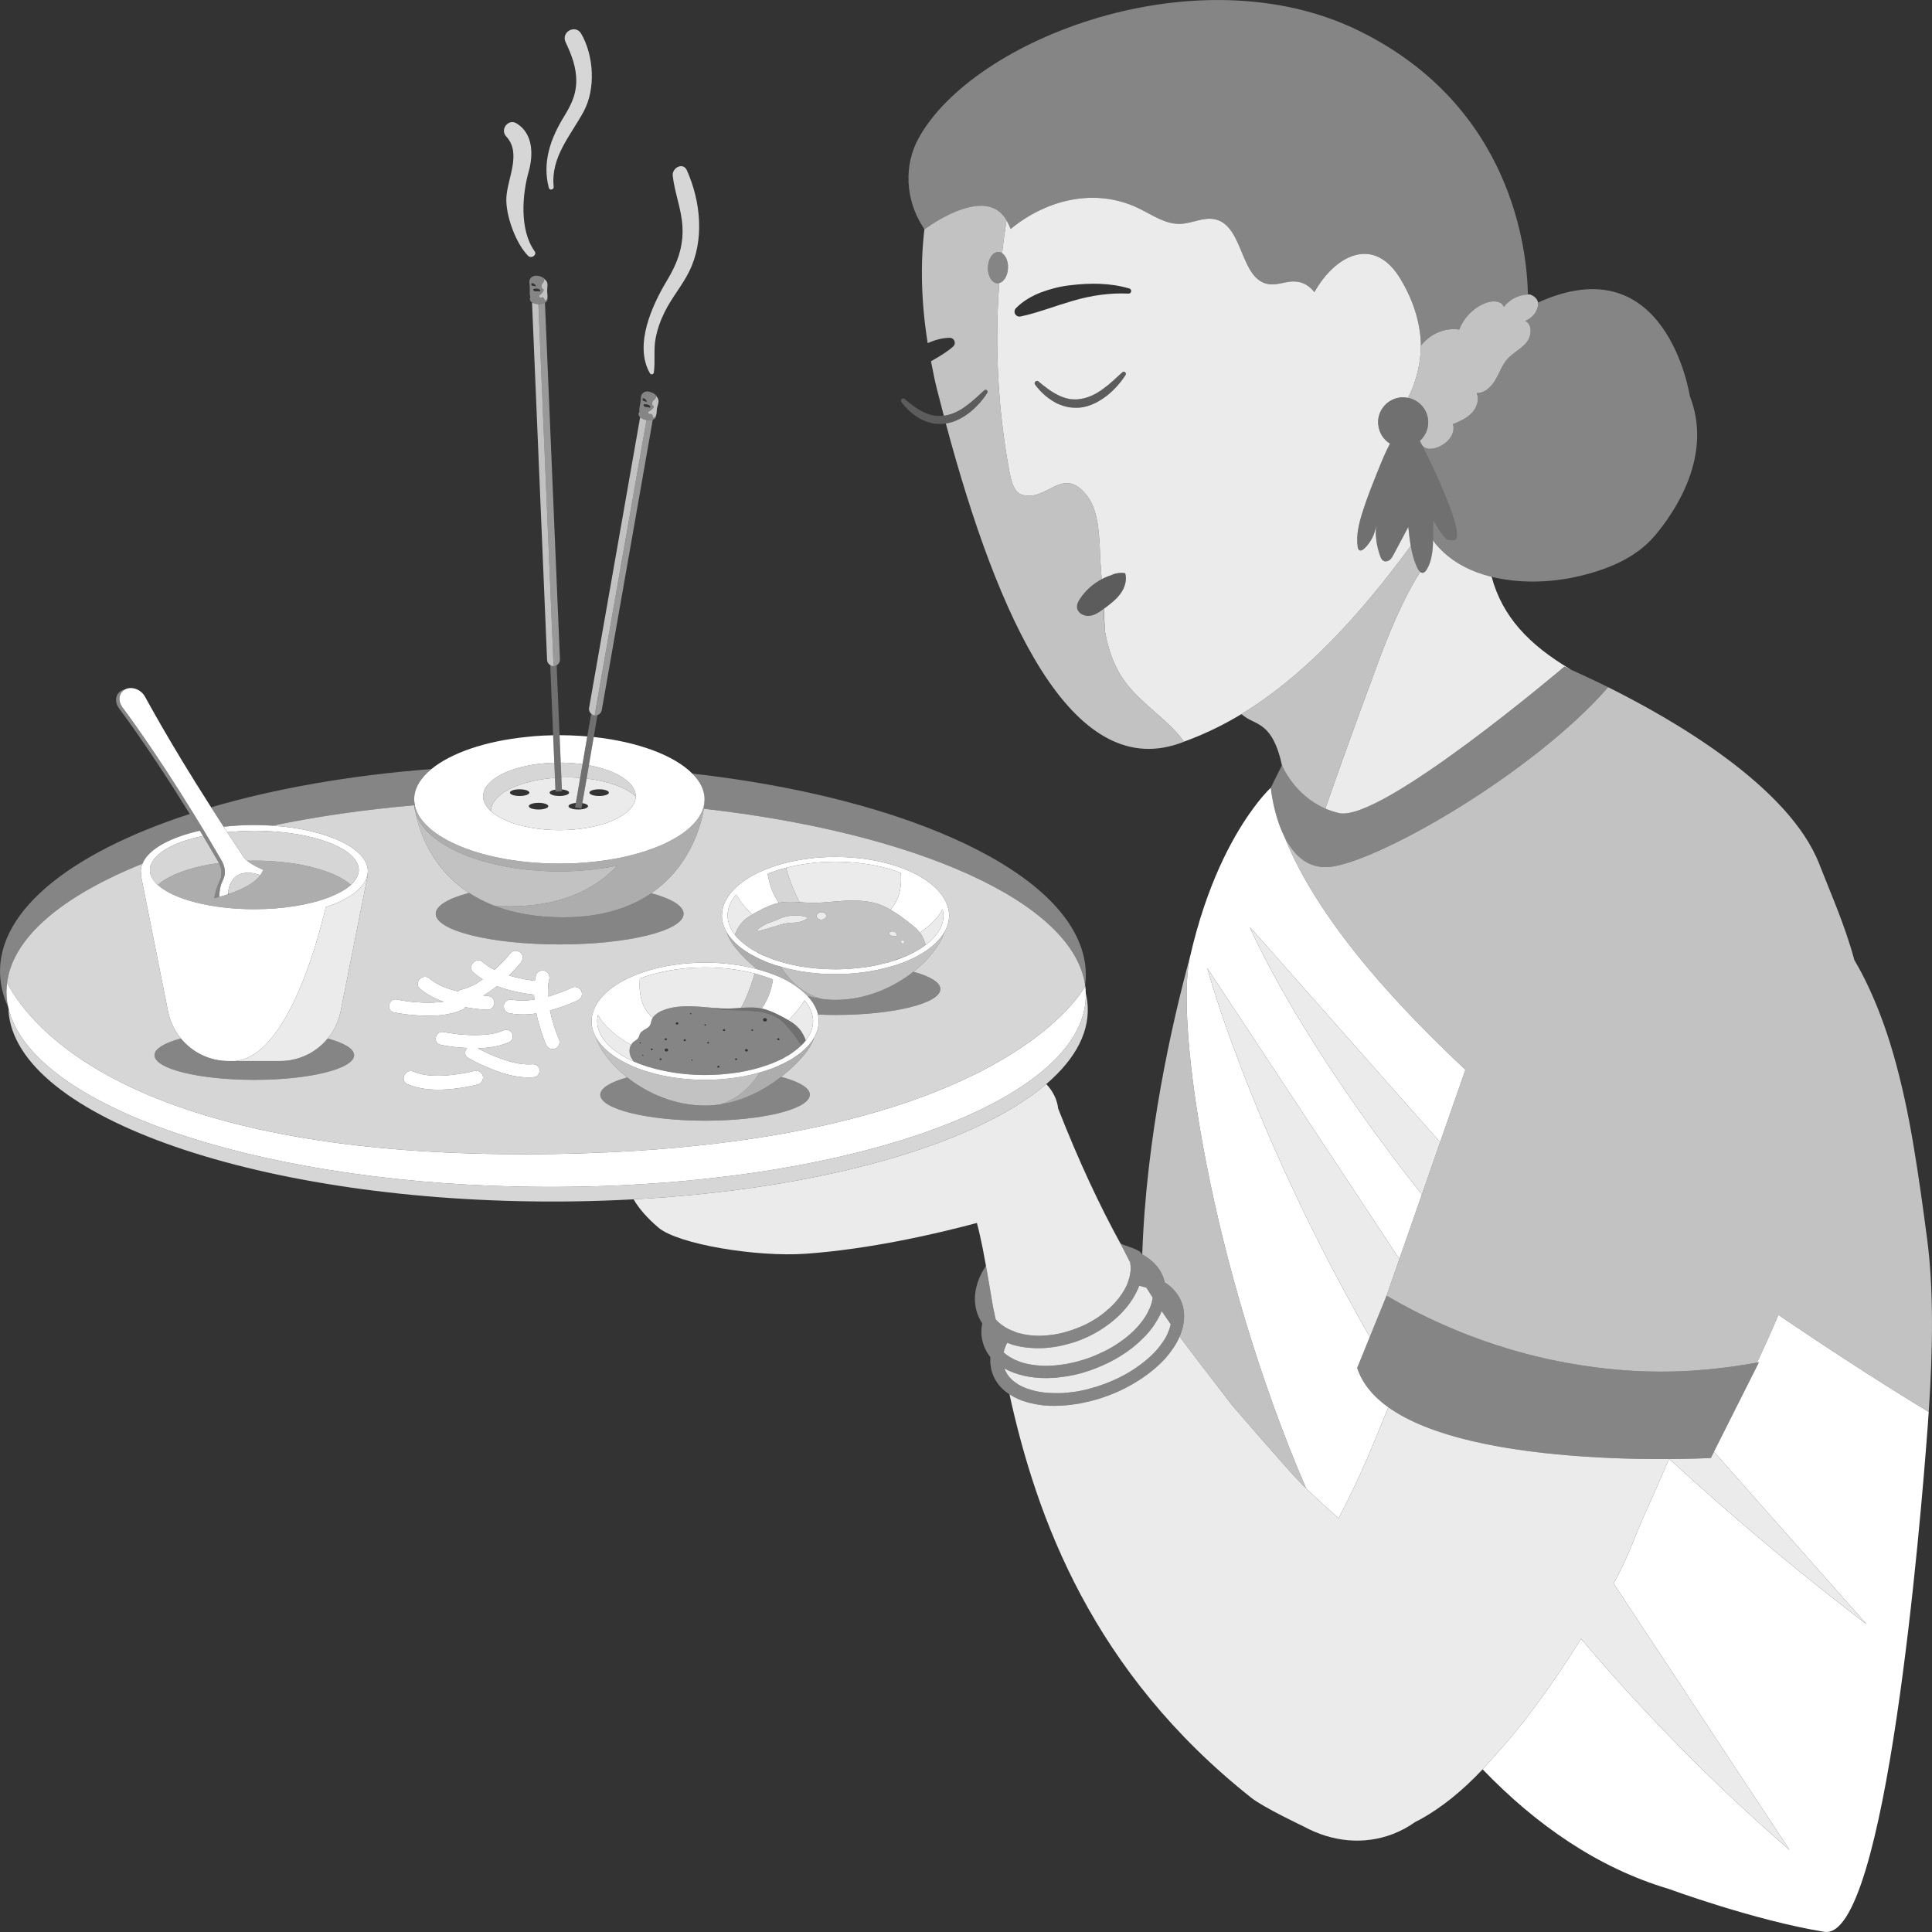 <svg viewBox="0 0 300 300" xmlns="http://www.w3.org/2000/svg"><rect x="0" y="0" width="300" height="300" fill="#333333" stroke="none"/><g fill="#fff"><path d="m 220.53 88.8 c -1.8 2.81 -3.94 7.09 -6.4 13.69 -3.74 10.06 -6.48 17.75 -8.33 23.07 -4.9 -2.11 -6.74 -6.74 -6.74 -6.74 -1.44 -6.67 -4.06 -6.22 -5.81 -7.57 -.03 -.03 -.06 -.05 -.1 -.07 -.14 -.11 -.26 -.2 -.39 -.29 .02 -.02 .04 -.03 .06 -.04 9.49 -5.78 17.97 -14.83 26.24 -26.08 .22 1.22 .53 2.42 1.08 3.53 .1 .18 .23 .37 .39 .5 z" opacity=".7"/><path d="m 183.86 115.17 c -.29 .1 -.58 .22 -.87 .32 -16.62 5.63 -28.01 -19.37 -36.12 -49.72 .06 -.01 .12 -.01 .17 -.03 1.4 -.26 2.62 -.97 3.66 -1.79 1.03 -.86 1.91 -1.84 2.61 -2.95 .09 -.14 .05 -.34 -.1 -.43 -.12 -.08 -.28 -.06 -.38 .03 v .01 c -.95 .85 -1.83 1.72 -2.83 2.43 -.97 .73 -2.05 1.27 -3.18 1.47 -.09 .02 -.18 .01 -.27 .03 -.37 -1.4 -.73 -2.81 -1.09 -4.22 -.36 -1.45 -.62 -2.84 -.9 -4.23 l .36 -.2 c 1.04 -.6 2.07 -1.2 3.06 -2.06 l .01 -.01 c .33 -.28 .36 -.77 .08 -1.1 -.16 -.18 -.38 -.27 -.6 -.27 -1.22 .02 -2.35 .36 -3.42 .83 -1.04 -6.5 -1.13 -12.38 -.51 -17.67 2.22 -1.6 9.32 -6.11 12.4 -1.94 .12 .16 .24 .34 .35 .54 -.27 1.69 -.49 3.39 -.69 5.1 -.17 -.12 -.35 -.19 -.55 -.19 -.86 -.03 -1.6 1.03 -1.65 2.38 -.05 1.34 .61 2.46 1.47 2.49 .1 0 .2 -.01 .29 -.03 -.72 9.74 -.21 19.57 1.56 29.18 .21 1.11 .61 3.23 1.89 3.66 3.87 1.28 6.3 -4.56 10.03 -.02 1.34 1.64 1.77 3.84 1.97 5.95 .13 1.26 .19 2.52 .22 3.78 l .23 3.43 c -1.35 .72 -2.51 1.76 -3.35 3.02 -.27 .41 -.52 .88 -.47 1.37 .08 .87 1.08 1.4 1.94 1.3 .81 -.09 1.51 -.57 2.17 -1.06 l .23 3.49 c .32 1.74 .79 3.46 1.52 5.06 .44 .98 .98 1.91 1.63 2.79 2.57 3.47 6.69 5.84 9.12 9.25 z" opacity=".7"/><path d="m 257 83.14 c -3.05 3.63 -7.76 5.45 -12.4 6.46 -4.16 .9 -8.83 .99 -12.98 -.03 -1.55 -.38 -3.02 -.92 -4.37 -1.64 -1.42 -.75 -2.7 -1.7 -3.78 -2.86 -.05 -.06 -.1 -.11 -.16 -.17 -.13 -.15 -.26 -.29 -.39 -.45 -.14 -.17 -.27 -.37 -.4 -.56 .01 -1.06 -.03 -2.13 .05 -3.17 .5 1.04 1.15 2.01 1.91 2.88 .27 .31 1.04 .36 1.43 .22 1.41 -.69 -2.17 -8.86 -5.15 -14.8 .14 .25 .38 .46 .66 .56 .48 .19 1.03 .11 1.53 -.03 1.62 -.47 3.16 -2.07 2.66 -3.68 1.04 -.44 2.12 -.91 2.91 -1.72 .79 -.82 1.24 -2.08 .77 -3.12 1.24 .05 2.28 -.96 2.91 -2.03 s 1.03 -2.29 1.85 -3.23 c .86 -.98 2.11 -1.55 2.95 -2.55 s 1.01 -2.81 -.16 -3.39 c .69 -.29 1.27 -.76 1.64 -1.41 .33 -.6 .4 -1.07 .34 -1.44 20.02 -9.09 23.57 14.52 23.57 14.52 3.65 9.26 -2.33 18 -5.39 21.64 z" opacity=".4"/><path d="m 237.25 45.73 c -1.45 .05 -2.86 .77 -3.73 1.93 -.33 -.96 -1.7 -1.01 -2.66 -.67 -1.94 .69 -3.54 2.26 -4.26 4.19 -2.25 -.37 -4.62 .72 -5.97 2.53 0 -.13 .01 -.27 0 -.39 -.13 -3.53 -1.33 -6.96 -3.15 -9.98 -4.22 -7.01 -10.28 -3.54 -13.38 2.03 -.75 -.95 -1.7 -1.59 -3.01 -1.66 -1.36 -.07 -2.69 .6 -4.03 .42 -4.53 -.6 -3.88 -8.98 -8.32 -10.06 -1.8 -.44 -3.62 .63 -5.47 .69 -2.31 .08 -4.35 -1.39 -6.43 -2.4 -6.76 -3.28 -14.35 -1.38 -19.9 3.19 -.2 -.49 -.42 -.94 -.65 -1.34 -.11 -.2 -.23 -.38 -.35 -.54 -3.08 -4.17 -10.18 .34 -12.4 1.94 l -.31 -.49 c -2.59 -4.12 -2.94 -9.37 -.6 -13.64 8.49 -15.52 43.46 -29 68.47 -16.66 23.75 11.72 26.03 34.1 26.15 40.91 z" opacity=".4"/><path d="m 231.62 89.57 c -1.55 -.38 -3.02 -.92 -4.37 -1.64 -1.42 -.75 -2.7 -1.7 -3.78 -2.86 -.05 -.06 -.1 -.11 -.16 -.17 -.13 -.15 -.26 -.29 -.39 -.45 -.14 -.17 -.27 -.37 -.4 -.56 -.01 .84 -.06 1.66 -.22 2.46 -.14 .74 -.37 1.46 -.78 2.12 -.14 .22 -.33 .45 -.59 .48 -.15 .02 -.29 -.05 -.4 -.15 -1.8 2.81 -3.94 7.09 -6.4 13.69 -3.74 10.06 -6.48 17.75 -8.33 23.07 .65 .28 1.35 .52 2.12 .7 6.5 1.49 35.01 -22.76 35.01 -22.76 l .99 .47 c -6.49 -3.84 -10.63 -8.2 -12.3 -14.4 z" opacity=".9"/><path d="m 156.52 41.61 c -.04 1.19 -.63 2.16 -1.36 2.35 -.09 .02 -.19 .03 -.29 .03 -.86 -.03 -1.52 -1.15 -1.47 -2.49 .05 -1.35 .79 -2.41 1.65 -2.38 .2 0 .38 .07 .55 .19 .57 .37 .96 1.26 .92 2.3 z" opacity=".4"/><path d="m 238.48 48.42 c -.37 .65 -.95 1.12 -1.64 1.41 1.17 .58 1 2.39 .16 3.39 s -2.09 1.57 -2.95 2.55 c -.82 .94 -1.22 2.16 -1.85 3.23 s -1.67 2.08 -2.91 2.03 c .47 1.04 .02 2.3 -.77 3.12 -.79 .81 -1.87 1.28 -2.91 1.72 .5 1.61 -1.04 3.21 -2.66 3.68 -.5 .14 -1.05 .22 -1.53 .03 -.28 -.1 -.52 -.31 -.66 -.56 -.03 -.05 -.05 -.1 -.08 -.15 -.06 -.13 -.13 -.25 -.19 -.38 -.01 0 -.01 -.01 -.02 -.02 .85 -.77 1.37 -1.89 1.3 -3.12 -.11 -1.81 -1.44 -3.24 -3.13 -3.58 1.36 -2.58 2 -5.75 1.99 -8.06 1.35 -1.81 3.72 -2.9 5.97 -2.53 .72 -1.93 2.32 -3.5 4.26 -4.19 .96 -.34 2.33 -.29 2.66 .67 .87 -1.16 2.28 -1.88 3.73 -1.93 .08 -.01 .17 -.02 .25 -.02 0 0 1.15 .28 1.32 1.27 .06 .37 -.01 .84 -.34 1.44 z" opacity=".7"/><path d="m 216.87 61.82 c .25 -.07 .51 -.11 .77 -.13 .05 0 .09 .01 .14 .01 .29 -.01 .58 .02 .86 .07 1.36 -2.58 2 -5.75 1.99 -8.06 0 -.13 .01 -.27 0 -.39 -.13 -3.53 -1.33 -6.96 -3.15 -9.98 -4.22 -7.01 -10.28 -3.54 -13.38 2.03 -.75 -.95 -1.7 -1.59 -3.01 -1.66 -1.36 -.07 -2.69 .6 -4.03 .42 -4.53 -.6 -3.88 -8.98 -8.32 -10.06 -1.8 -.44 -3.62 .63 -5.47 .69 -2.31 .08 -4.35 -1.39 -6.43 -2.4 -6.76 -3.28 -14.35 -1.38 -19.9 3.19 -.2 -.49 -.42 -.94 -.65 -1.34 -.27 1.69 -.49 3.39 -.69 5.1 .57 .37 .96 1.26 .92 2.3 -.04 1.19 -.63 2.16 -1.36 2.35 -.72 9.74 -.21 19.57 1.56 29.18 .21 1.11 .61 3.23 1.89 3.66 3.87 1.28 6.3 -4.56 10.03 -.02 1.34 1.64 1.77 3.84 1.97 5.95 .13 1.26 .19 2.52 .22 3.78 l .23 3.43 c .02 -.01 .05 -.03 .08 -.04 .49 -.26 1.01 -.47 1.54 -.63 l .07 -.06 c .62 -.24 1.31 -.32 1.97 -.21 .31 1.09 -.07 2.28 -.74 3.2 -.67 .91 -1.59 1.6 -2.5 2.28 -.03 .02 -.06 .04 -.09 .07 l .19 3.51 c .32 1.74 .79 3.46 1.52 5.06 .44 .98 .98 1.91 1.63 2.79 2.57 3.47 6.69 5.84 9.12 9.25 3.08 -1.11 6.04 -2.54 8.91 -4.27 .02 -.02 .04 -.03 .06 -.04 9.49 -5.78 17.97 -14.83 26.24 -26.08 -.17 -.98 -.28 -1.97 -.38 -2.95 -.75 1.42 -1.5 2.83 -2.26 4.25 -.17 .32 -.34 .64 -.62 .87 -.28 .22 -.68 .32 -.99 .14 -.25 -.14 -.38 -.43 -.48 -.69 -.57 -1.53 -.8 -3.19 -.66 -4.82 -.16 1.38 -.83 2.69 -1.84 3.63 -.21 .19 -.52 .38 -.77 .23 -.16 -.1 -.21 -.32 -.24 -.51 -.26 -1.78 .18 -3.58 .71 -5.29 .72 -2.3 1.62 -4.53 2.52 -6.76 .54 -1.35 1.1 -2.7 1.78 -3.98 -.99 -.61 -1.68 -1.66 -1.81 -2.88 -.01 -.07 -.03 -.13 -.03 -.19 -.12 -1.88 1.13 -3.53 2.88 -4 z m -42.09 -3.59 c -.74 1.16 -1.67 2.2 -2.75 3.1 -1.1 .87 -2.38 1.62 -3.85 1.9 -.73 .14 -1.49 .11 -2.23 .01 -.36 -.09 -.73 -.16 -1.07 -.29 -.34 -.14 -.7 -.24 -1 -.44 -1.28 -.69 -2.33 -1.67 -3.15 -2.78 -.1 -.13 -.1 -.32 .01 -.45 .13 -.16 .36 -.18 .52 -.05 v .01 c 1.02 .84 2.04 1.65 3.17 2.17 .27 .15 .57 .22 .85 .34 .29 .1 .59 .15 .88 .22 .59 .06 1.19 .08 1.78 -.05 1.19 -.2 2.33 -.78 3.36 -1.55 1.04 -.74 1.98 -1.66 2.97 -2.56 h .01 c .1 -.1 .27 -.12 .4 -.04 .15 .1 .2 .31 .1 .46 z m .44 -12.64 c -2.91 -.14 -5.78 .3 -8.53 1.09 -1.37 .42 -2.72 .83 -4.06 1.29 -1.35 .43 -2.69 .87 -4.16 1.17 l -.02 .01 c -.24 .04 -.49 -.02 -.68 -.21 -.31 -.29 -.31 -.78 -.02 -1.08 1.12 -1.15 2.51 -1.92 3.95 -2.48 1.45 -.54 2.97 -.92 4.51 -1.09 3.05 -.37 6.2 -.37 9.16 .51 .17 .06 .3 .23 .28 .42 -.01 .22 -.21 .39 -.43 .37 z" opacity=".9"/><path d="m 225.91 83.82 c -.39 .14 -1.16 .09 -1.43 -.22 -.76 -.87 -1.41 -1.84 -1.91 -2.88 -.08 1.04 -.04 2.11 -.05 3.17 -.01 .84 -.06 1.66 -.22 2.46 -.14 .74 -.37 1.46 -.78 2.12 -.14 .22 -.33 .45 -.59 .48 -.15 .02 -.29 -.05 -.4 -.15 -.16 -.13 -.29 -.32 -.39 -.5 -.55 -1.11 -.86 -2.31 -1.08 -3.53 -.17 -.98 -.28 -1.97 -.38 -2.95 -.75 1.42 -1.5 2.83 -2.26 4.25 -.17 .32 -.34 .64 -.62 .87 -.28 .22 -.68 .32 -.99 .14 -.25 -.14 -.38 -.43 -.48 -.69 -.57 -1.53 -.8 -3.19 -.66 -4.82 -.16 1.38 -.83 2.69 -1.84 3.63 -.21 .19 -.52 .38 -.77 .23 -.16 -.1 -.21 -.32 -.24 -.51 -.26 -1.78 .18 -3.58 .71 -5.29 .72 -2.3 1.62 -4.53 2.52 -6.76 .54 -1.35 1.1 -2.7 1.78 -3.98 -.99 -.61 -1.68 -1.66 -1.81 -2.88 -.01 -.07 -.03 -.13 -.03 -.19 -.12 -1.88 1.13 -3.53 2.88 -4 .25 -.07 .51 -.11 .77 -.13 .05 0 .09 .01 .14 .01 .29 -.01 .58 .02 .86 .07 1.69 .34 3.02 1.77 3.13 3.58 .07 1.23 -.45 2.35 -1.3 3.12 .01 .01 .01 .02 .02 .02 .06 .13 .13 .25 .19 .38 .03 .05 .05 .1 .08 .15 2.98 5.94 6.56 14.11 5.15 14.8 z" opacity=".3"/><path d="m 202.81 231.11 c -.21 -.21 -.43 -.41 -.64 -.62 -2.14 -2.13 -10.91 -12.35 -10.91 -12.35 l -1.75 -2.28 c -2.14 -2.78 -4.18 -5.41 -6.16 -8.08 -.06 -.09 -.12 -.17 -.18 -.25 q 0 -.01 .01 -.02 c .11 -.23 .2 -.47 .27 -.71 .1 -.29 .19 -.57 .24 -.85 .24 -1.08 .24 -2.13 -.02 -3.15 -.4 -1.51 -1.38 -2.76 -2.82 -3.69 -.01 -.07 -.02 -.14 -.04 -.21 -.46 -1.79 -1.72 -3.17 -3.44 -4.12 .6 -18.19 4.6 -35.83 7.39 -46.12 -2.3 10.46 3.21 47.97 18.05 82.45 z" opacity=".7"/><path d="m 299.49 219.24 s -9.13 -5.44 -21.94 -14.11 c -.28 -.19 -.56 -.38 -.84 -.57 -.18 -.13 -.37 -.26 -.55 -.38 -1.1 2.57 -2.22 5.05 -3.31 7.4 -4.57 .82 -10.49 1.62 -17.76 1.35 -3.41 -.12 -7.12 -.49 -11.12 -1.19 -.57 -.1 -1.12 -.19 -1.7 -.31 -7.13 -1.39 -13.25 -3.54 -18.27 -5.78 -1.37 -.6 -2.66 -1.22 -3.87 -1.83 -1.8 -.91 -3.41 -1.8 -4.82 -2.63 l 1.98 -5.69 3.06 -8.76 .44 -1.26 2.83 -8.12 3.93 -11.25 c -5.47 -5.12 -10.55 -10.35 -14.95 -15.57 -2.84 -3.38 -5.38 -6.74 -7.55 -10.06 -2.36 -3.62 -4.28 -7.18 -5.65 -10.65 .96 1.95 2.35 3.71 4.32 4.45 .93 .34 1.99 .47 3.21 .28 6.12 -1 20.31 -8.62 31.84 -17.7 4.16 -3.28 7.98 -6.74 10.94 -10.15 9.82 4.88 28.07 15.31 32.79 27.47 1.78 4.58 3.93 9.33 5.45 14.91 .37 .65 .75 1.3 1.1 1.96 1.57 3.01 2.87 6.18 3.97 9.47 .73 2.2 1.37 4.45 1.94 6.75 s 1.08 4.64 1.53 7.01 .85 4.78 1.22 7.2 .72 4.86 1.05 7.3 c .16 1.23 .33 2.45 .49 3.68 1 7.52 .91 16.95 .24 26.78 z" opacity=".7"/><path d="m 195.56 145.63 l -1.49 -1.68 c 0 .02 .02 .06 .05 .12 .08 .18 .25 .56 .51 1.13 .07 .14 .14 .29 .22 .45 .01 .03 .02 .06 .04 .09 .08 .17 .18 .37 .27 .57 .18 .36 .37 .75 .59 1.19 3.1 6.17 10.72 19.93 25.04 37.98 l -.44 1.26 -3.06 8.76 -19.31 -29.24 -10.51 -15.92 s 3.72 13.96 13.47 34.67 c 3.23 6.87 7.12 14.49 11.76 22.58 l -1.63 4.02 -.33 .8 c .63 1.94 1.85 3.62 3.52 5.07 .41 .36 .85 .71 1.32 1.04 l -1.36 3.34 c -1.22 2.98 -2.46 5.96 -3.86 8.88 -.8 1.69 -1.64 3.36 -2.5 5.02 -.35 -.31 -.7 -.63 -1.06 -.95 -1.35 -1.19 -2.68 -2.42 -3.99 -3.7 -14.84 -34.48 -20.35 -71.99 -18.05 -82.45 .02 -.05 .03 -.09 .04 -.14 2.54 -11.12 6.47 -18.27 9.26 -22.24 l .01 -.01 c 1.59 -2.28 2.8 -3.51 3.15 -3.85 .07 -.06 .11 -.1 .11 -.1 s .37 4.05 2.07 7.51 c 1.37 3.47 3.29 7.03 5.65 10.65 2.17 3.32 4.71 6.68 7.55 10.06 4.4 5.22 9.48 10.45 14.95 15.57 l -3.93 11.25 z"/><path d="m 299.49 219.24 v .04 c -.02 .36 -.05 .72 -.08 1.09 -.01 .24 -.03 .51 -.05 .82 -.02 .21 -.03 .41 -.05 .62 -1.03 13.89 -6.42 79.73 -16.04 78.16 -10.76 -1.74 -24.21 -6.68 -24.21 -6.68 -10.88 -3.24 -20.47 -9.85 -28.84 -18.55 .66 -.71 1.33 -1.45 1.99 -2.23 4.66 -5.07 9.29 -11.6 13.3 -18.03 9.38 11.07 20.11 22.17 32.38 32.79 l -27.33 -41.39 c 2.25 -4.04 3.05 -6.78 5 -11.12 1.3 -2.84 2.44 -5.51 3.59 -8.2 h .08 c 1.35 1.25 2.74 2.51 4.15 3.77 7.97 7.14 16.76 14.47 26.46 21.89 l -23.7 -26.79 1.27 -2.53 1.75 -3.48 3.97 -7.89 c -.09 .01 -.19 .03 -.28 .05 1.09 -2.35 2.21 -4.83 3.31 -7.4 .18 .12 .37 .25 .55 .38 .28 .19 .56 .38 .84 .57 12.81 8.67 21.94 14.11 21.94 14.11 z"/><path d="m 217.29 195.5 l -1.98 5.69 -2.61 6.4 c -4.64 -8.09 -8.53 -15.71 -11.76 -22.58 -9.75 -20.71 -13.47 -34.67 -13.47 -34.67 l 10.51 15.92 z" opacity=".9"/><path d="m 289.84 252.22 c -9.7 -7.42 -18.49 -14.75 -26.46 -21.89 -1.41 -1.26 -2.8 -2.52 -4.15 -3.77 3.35 -.02 5.66 -.12 6.26 -.15 .11 -.01 .17 -.01 .17 -.01 l .48 -.97 z" opacity=".9"/><path d="m 223.62 177.36 l -2.83 8.12 c -14.32 -18.05 -21.94 -31.81 -25.04 -37.98 -.22 -.44 -.41 -.83 -.59 -1.19 -.09 -.2 -.19 -.4 -.27 -.57 -.02 -.03 -.03 -.06 -.04 -.09 -.08 -.16 -.15 -.31 -.22 -.45 -.26 -.57 -.43 -.95 -.51 -1.13 -.02 -.06 -.04 -.1 -.05 -.12 l 1.49 1.68 z" opacity=".9"/><path d="m 181.78 205.61 c -.01 .04 -.01 .08 -.02 .13 -.01 .07 -.03 .14 -.06 .22 -.04 .19 -.09 .38 -.18 .58 -.03 .08 -.05 .17 -.1 .24 -.05 .2 -.15 .38 -.24 .57 -.09 .17 -.17 .34 -.28 .51 -.03 .03 -.03 .06 -.06 .09 l -.01 .01 c -.11 .2 -.24 .39 -.4 .6 -.13 .18 -.27 .36 -.39 .54 -.17 .21 -.35 .4 -.52 .62 -.49 .54 -1.04 1.06 -1.64 1.55 -1.93 1.62 -4.39 2.98 -7.11 3.88 -.34 .12 -.68 .24 -1.04 .32 -.15 .06 -.32 .09 -.48 .13 -.01 .02 -.04 .02 -.07 .02 l -.01 .02 c -.58 .15 -1.14 .28 -1.69 .38 -.29 .06 -.58 .09 -.87 .12 -.27 .05 -.56 .08 -.86 .11 -.19 .01 -.4 .04 -.59 .05 -.45 .02 -.91 .04 -1.33 .02 -.06 .01 -.1 0 -.15 0 -.63 -.01 -1.25 -.04 -1.83 -.13 -.68 -.09 -1.34 -.24 -1.93 -.43 -.29 -.08 -.57 -.18 -.82 -.3 -.2 -.08 -.4 -.15 -.57 -.26 -.11 -.05 -.24 -.11 -.33 -.17 -.18 -.12 -.36 -.23 -.51 -.34 -.22 -.15 -.41 -.3 -.58 -.47 -.54 -.5 -.92 -1.08 -1.15 -1.73 .24 .13 .48 .25 .73 .37 1.87 .85 4.19 1.25 6.74 1.1 .4 -.01 .78 -.04 1.18 -.11 1.5 -.15 3.02 -.49 4.55 -1.02 .27 -.1 .56 -.19 .82 -.3 2.98 -1.12 5.62 -2.79 7.59 -4.81 .25 -.25 .49 -.5 .71 -.76 .5 -.59 .94 -1.17 1.28 -1.77 .15 -.21 .26 -.44 .38 -.66 .13 -.21 .24 -.44 .34 -.68 .04 -.09 .07 -.17 .11 -.26 .46 .69 .93 1.36 1.39 2.02 z" opacity=".9"/><path d="m 178.98 201.48 c -.01 .09 -.02 .19 -.04 .29 -.02 .22 -.08 .45 -.16 .67 -.06 .23 -.14 .45 -.25 .68 v .03 c -.01 .02 -.03 .05 -.05 .07 -.16 .4 -.36 .79 -.62 1.18 -.13 .22 -.28 .44 -.44 .66 -.18 .23 -.36 .47 -.56 .71 -.52 .61 -1.11 1.19 -1.78 1.73 -.26 .22 -.53 .43 -.82 .63 -.32 .23 -.64 .46 -.97 .67 -.27 .19 -.56 .36 -.86 .52 -.31 .18 -.65 .36 -.98 .52 -.29 .14 -.56 .27 -.87 .4 -.62 .28 -1.25 .55 -1.91 .76 -.29 .09 -.56 .19 -.86 .26 -.28 .1 -.57 .17 -.85 .23 -.29 .09 -.58 .15 -.86 .19 -.27 .08 -.55 .12 -.83 .16 -1.13 .19 -2.2 .26 -3.23 .24 -.85 -.03 -1.66 -.12 -2.41 -.27 -.62 -.14 -1.21 -.31 -1.72 -.54 -.28 -.1 -.51 -.2 -.73 -.35 -.03 0 -.04 -.01 -.05 -.03 -.25 -.12 -.48 -.25 -.67 -.4 -.21 -.14 -.4 -.29 -.56 -.45 l -.05 -.03 c .01 -.03 0 -.06 .02 -.1 .1 -.46 .28 -.93 .52 -1.4 .28 .1 .57 .21 .88 .31 .87 .26 1.77 .41 2.73 .48 2 .17 4.16 -.08 6.31 -.74 .21 -.05 .42 -.11 .61 -.18 1.77 -.6 3.39 -1.43 4.8 -2.44 2.44 -1.69 4.23 -3.88 5.12 -6.14 .03 -.06 .05 -.1 .07 -.16 .13 .03 .25 .07 .38 .11 .24 .06 .49 .13 .72 .2 .32 .52 .65 1.03 .97 1.53 z" opacity=".9"/><path d="m 250.56 245.88 c 2.25 -4.04 3.05 -6.78 5 -11.12 1.3 -2.84 2.44 -5.51 3.59 -8.2 -5.55 .04 -13.93 -.16 -22.19 -1.28 -5.65 -.76 -11.24 -1.96 -15.83 -3.81 -2.09 -.84 -3.96 -1.82 -5.55 -2.95 l -1.36 3.34 c -1.22 2.98 -2.46 5.96 -3.86 8.88 -.8 1.69 -1.64 3.36 -2.5 5.02 -.35 -.31 -.7 -.63 -1.06 -.95 -1.35 -1.19 -2.68 -2.42 -3.99 -3.7 -.21 -.21 -.43 -.41 -.64 -.62 -2.14 -2.13 -10.91 -12.35 -10.91 -12.35 l -1.75 -2.28 c -2.14 -2.78 -4.18 -5.41 -6.16 -8.08 -.06 -.09 -.12 -.17 -.18 -.25 -.07 .15 -.13 .3 -.2 .45 -.14 .28 -.29 .58 -.47 .86 -.1 .16 -.21 .33 -.31 .49 -.1 .15 -.22 .31 -.34 .47 -.13 .19 -.27 .37 -.42 .55 -.16 .21 -.33 .41 -.52 .62 -.8 .88 -1.73 1.7 -2.76 2.46 -1.98 1.47 -4.33 2.71 -6.88 3.57 -.56 .19 -1.1 .35 -1.66 .49 -.33 .1 -.67 .17 -.99 .23 -.7 .18 -1.41 .31 -2.13 .38 l -.03 .01 c -.35 .05 -.7 .09 -1.02 .11 -.35 .04 -.69 .05 -1.03 .06 -.43 .01 -.83 .03 -1.22 .01 -.03 .01 -.06 .01 -.09 .01 -.41 -.03 -.82 -.05 -1.22 -.09 -.11 -.02 -.24 -.04 -.38 -.06 -.37 -.04 -.74 -.11 -1.08 -.19 -.39 -.08 -.74 -.16 -1.1 -.28 -.12 -.03 -.26 -.08 -.37 -.12 -.11 -.02 -.22 -.07 -.31 -.1 -.21 -.09 -.43 -.18 -.63 -.26 -.45 -.21 -.87 -.44 -1.26 -.69 4.22 19.22 12.88 43.12 37.59 62.68 1.87 1.48 8.1 4.43 8.1 4.43 4.37 2.38 9.3 2.91 13.86 1.16 1.25 -.48 2.41 -1.12 3.5 -1.89 .3 -.15 .59 -.29 .89 -.46 3.1 -1.73 6.31 -4.27 9.53 -7.69 .66 -.71 1.33 -1.45 1.99 -2.23 4.66 -5.07 9.29 -11.6 13.3 -18.03 9.38 11.07 20.11 22.17 32.38 32.79 z" opacity=".9"/><path d="m 273.13 211.53 l -3.97 7.89 -1.75 3.48 -1.27 2.53 -.48 .97 s -.06 0 -.17 .01 c -.6 .03 -2.91 .13 -6.26 .15 h -.08 c -5.55 .04 -13.93 -.16 -22.19 -1.28 -5.65 -.76 -11.24 -1.96 -15.83 -3.81 -2.09 -.84 -3.96 -1.82 -5.55 -2.95 -.47 -.33 -.91 -.68 -1.32 -1.04 -1.67 -1.45 -2.89 -3.13 -3.52 -5.07 l .33 -.8 1.63 -4.02 2.61 -6.4 c 1.41 .83 3.02 1.72 4.82 2.63 1.21 .61 2.5 1.23 3.87 1.83 5.02 2.24 11.14 4.39 18.27 5.78 .58 .12 1.13 .21 1.7 .31 4 .7 7.71 1.07 11.12 1.19 7.27 .27 13.19 -.53 17.76 -1.35 .09 -.02 .19 -.04 .28 -.05 z" opacity=".4"/><path d="m 174.78 58.23 c -.74 1.16 -1.67 2.2 -2.75 3.1 -1.1 .87 -2.38 1.62 -3.85 1.9 -.73 .14 -1.49 .11 -2.23 .01 -.36 -.09 -.73 -.16 -1.07 -.29 -.34 -.14 -.7 -.24 -1 -.44 -1.28 -.69 -2.33 -1.67 -3.15 -2.78 -.1 -.13 -.1 -.32 .01 -.45 .13 -.16 .36 -.18 .52 -.05 v .01 c 1.02 .84 2.04 1.65 3.17 2.17 .27 .15 .57 .22 .85 .34 .29 .1 .59 .15 .88 .22 .59 .06 1.19 .08 1.78 -.05 1.19 -.2 2.33 -.78 3.36 -1.55 1.04 -.74 1.98 -1.66 2.97 -2.56 h .01 c .1 -.1 .27 -.12 .4 -.04 .15 .1 .2 .31 .1 .46 z" opacity=".2"/><path d="m 153.31 61 c -.7 1.11 -1.58 2.09 -2.61 2.95 -1.04 .82 -2.26 1.53 -3.66 1.79 -.05 .02 -.11 .02 -.17 .03 -.64 .1 -1.3 .07 -1.94 -.01 -.34 -.09 -.69 -.16 -1.02 -.27 -.31 -.14 -.66 -.24 -.95 -.42 -1.21 -.66 -2.2 -1.59 -2.99 -2.64 -.09 -.13 -.09 -.31 .01 -.43 .13 -.15 .35 -.17 .5 -.05 v .01 c .96 .8 1.93 1.57 3 2.06 .26 .14 .55 .21 .81 .33 .28 .09 .56 .13 .84 .2 .47 .05 .95 .05 1.42 -.01 .09 -.02 .18 -.01 .27 -.03 1.13 -.2 2.21 -.74 3.18 -1.47 1 -.71 1.88 -1.58 2.83 -2.43 v -.01 c .1 -.09 .26 -.11 .38 -.03 .15 .09 .19 .29 .1 .43 z" opacity=".2"/><path d="m 173.98 92.2 c -.67 .91 -1.59 1.6 -2.5 2.28 -.03 .02 -.06 .04 -.09 .07 -.01 .01 -.02 .01 -.04 .02 -.66 .49 -1.36 .97 -2.17 1.06 -.86 .1 -1.86 -.43 -1.94 -1.3 -.05 -.49 .2 -.96 .47 -1.37 .84 -1.26 2 -2.3 3.35 -3.02 .02 -.01 .05 -.03 .08 -.04 .49 -.26 1.01 -.47 1.54 -.63 l .07 -.06 c .62 -.24 1.31 -.32 1.97 -.21 .31 1.09 -.07 2.28 -.74 3.2 z" opacity=".2"/><path d="m 162.47 168.33 c -10.94 9.36 -34.85 16.32 -64.08 17.9 -3.05 .16 -6.16 .28 -9.32 .32 -46.24 .64 -85.49 -12.29 -87.68 -28.88 -.05 -.38 -.07 -.76 -.08 -1.13 3.54 15.03 37.6 26.81 79.07 27.71 2.77 .06 5.56 .07 8.39 .03 2.82 -.03 5.6 -.12 8.34 -.26 .13 -.01 .26 -.01 .39 -.02 3.85 -.2 7.61 -.49 11.27 -.87 .24 -.02 .49 -.05 .73 -.08 23.03 -2.46 41.67 -8.38 51.51 -16.04 4.99 -3.89 7.72 -8.22 7.59 -12.78 .09 .38 .17 .76 .22 1.14 .6 4.59 -1.71 8.99 -6.35 12.96 z" opacity=".8"/><path d="m 31.04 128.99 c -4.66 1.04 -8.03 2.91 -8.92 5.13 -12.38 4.97 -20.15 11.42 -21.02 18.49 -.12 .92 -.13 1.85 -.01 2.79 .05 .34 .12 .68 .19 1.01 -.42 -.93 -.76 -1.88 -.97 -2.84 -.09 -.4 -.16 -.81 -.21 -1.21 -1.28 -10.37 10.31 -19.77 29.36 -25.97 .51 .83 1.04 1.7 1.58 2.6 z" opacity=".4"/><path d="m 64.31 124.13 c 0 .1 .02 .2 .02 .29 0 .11 -.02 .21 -.02 .31 0 0 0 .03 .01 .08 0 .08 .01 .15 .01 .23 -7.84 .68 -15.22 1.76 -21.99 3.17 -.93 -.06 -1.88 -.1 -2.85 -.1 -1.65 0 -3.25 .1 -4.77 .27 -.67 -1.04 -1.33 -2.05 -1.94 -3.02 9.86 -2.89 21.48 -4.97 34.21 -5.94 -1.71 1.4 -2.68 3.01 -2.68 4.71 z" opacity=".4"/><path d="m 168.6 151.1 c .02 .63 -.03 1.26 -.1 1.89 -1.85 -12.98 -26.39 -23.7 -59.17 -27.4 h -.03 c .08 -.54 .11 -.86 .11 -.86 0 -.1 -.01 -.2 -.02 -.31 .01 -.09 .02 -.19 .02 -.29 0 -1.43 -.68 -2.78 -1.91 -4.01 33.81 3.82 59.26 15.54 61.02 29.76 .05 .41 .07 .81 .08 1.22 z" opacity=".4"/><path d="m 109.33 125.59 h -.03 c -.04 .21 -.08 .45 -.14 .73 -.58 2.77 -2.43 8.54 -8.02 12.38 3.1 .84 5.01 1.96 5.01 3.19 0 2.63 -8.62 4.76 -19.25 4.76 s -19.24 -2.13 -19.24 -4.76 c 0 -1.25 1.97 -2.39 5.17 -3.24 -5.98 -3.91 -7.78 -9.81 -8.31 -12.5 -.1 -.36 -.17 -.73 -.19 -1.11 -7.84 .68 -15.22 1.76 -21.99 3.17 8.38 .56 14.78 3.51 14.78 7.08 0 .18 -.04 .36 -.07 .54 l .07 -.01 -4.23 21.23 c -.32 1.59 -1.03 3.02 -2 4.2 2.53 .69 4.1 1.6 4.1 2.6 0 2.12 -6.94 3.83 -15.5 3.83 s -15.5 -1.71 -15.5 -3.83 c 0 -1 1.57 -1.91 4.1 -2.6 -.97 -1.18 -1.68 -2.61 -2 -4.2 l -4.23 -21.23 .07 .01 c -.03 -.18 -.07 -.36 -.07 -.54 0 -.4 .1 -.79 .26 -1.17 -12.38 4.97 -20.15 11.42 -21.02 18.49 3.78 7.17 19.61 26.62 80.11 26.62 6.45 0 12.42 -.2 17.98 -.56 8.23 -.54 15.52 -1.43 21.96 -2.56 2.32 -.41 4.54 -.86 6.64 -1.32 12.89 -2.87 21.89 -6.73 28.08 -10.4 9.11 -5.4 12.15 -10.39 12.59 -11.18 .01 -.07 .03 -.15 .04 -.22 -1.85 -12.98 -26.39 -23.7 -59.17 -27.4 z m -35.04 42.77 c -1.3 .35 -2.64 .58 -3.97 .72 -2.34 .24 -4.84 .21 -7.03 -.72 -1.29 -.55 -.35 -2.51 .93 -1.96 1.81 .76 3.99 .73 6.05 .5 .84 -.09 1.67 -.23 2.49 -.39 q .01 -.01 .02 -.01 c .06 -.01 .12 -.02 .18 -.04 .11 -.02 .21 -.05 .32 -.08 .1 -.02 .19 -.04 .28 -.07 .57 -.15 1.18 .08 1.39 .66 .18 .52 -.09 1.23 -.66 1.39 z m 8.71 -1.11 c -2.3 .24 -4.6 -.4 -6.72 -1.26 -1.22 -.49 -2.44 -1.04 -3.58 -1.71 -.66 -.38 -.57 -1.12 -.16 -1.55 -.06 0 -.12 0 -.17 -.01 -1.32 -.07 -2.65 -.21 -3.95 -.48 -1.29 -.27 -.82 -2.26 .46 -1.99 .34 .07 .67 .12 1.01 .17 .36 .06 .73 .11 1.1 .15 .12 .01 .23 .03 .35 .04 h .05 c .02 .01 .04 .01 .09 .01 l .72 .06 c 1.05 .06 2.11 .07 3.17 -.02 .25 -.03 .5 -.05 .74 -.09 .13 -.02 .07 -.01 .27 -.04 .14 -.03 .27 -.06 .41 -.09 .23 -.05 .46 -.11 .69 -.19 .13 -.04 .26 -.08 .38 -.13 .02 -.01 .14 -.06 .21 -.08 l .01 -.01 h .03 l .01 -.01 c .49 -.21 1.06 -.13 1.36 .37 .26 .42 .16 1.17 -.35 1.4 -1.55 .7 -3.25 .95 -4.95 .98 .16 .08 .32 .17 .48 .25 .33 .17 .67 .34 1 .49 .11 .05 .21 .1 .32 .15 .03 .01 .04 .02 .05 .02 .01 .01 .03 .02 .08 .04 .22 .09 .44 .19 .66 .28 .98 .4 1.99 .74 3.01 .99 .25 .05 .49 .11 .74 .15 .13 .02 .07 .02 .27 .04 .14 .02 .27 .04 .41 .05 .24 .02 .48 .04 .72 .04 .13 .01 .27 .01 .4 0 .03 0 .41 -.03 .22 -.01 .55 -.06 1.1 .19 1.23 .77 .11 .49 -.22 1.17 -.77 1.22 z m 6.74 -11.93 c -.75 .37 -1.52 .67 -2.3 .95 -.67 .23 -1.35 .44 -2.04 .63 .16 .74 .35 1.48 .57 2.2 0 .03 .01 .06 .02 .09 .02 .07 .05 .14 .07 .21 .05 .16 .1 .31 .16 .47 .09 .25 .18 .49 .27 .74 .1 .26 .2 .51 .31 .76 .23 .54 0 1.19 -.54 1.44 -.53 .24 -1.2 0 -1.44 -.54 -.33 -.75 -.6 -1.54 -.85 -2.33 -.27 -.85 -.5 -1.71 -.68 -2.58 -.34 .05 -.68 .1 -1.02 .13 -1.13 .09 -2.21 .05 -3.32 -.2 -.57 -.12 -.84 -.88 -.66 -1.39 .04 -.12 .1 -.22 .17 -.31 s .15 -.16 .24 -.21 c .05 -.03 .09 -.05 .14 -.07 0 0 .01 -.01 .02 -.01 .03 -.02 .07 -.03 .11 -.04 .05 -.02 .1 -.03 .15 -.03 .07 -.01 .14 -.02 .21 -.02 .1 0 .19 .01 .29 .03 .02 0 .04 .01 .06 .01 .05 .01 .1 .01 .12 .02 .09 .01 .18 .02 .27 .04 .22 .02 .43 .04 .65 .05 .2 .01 .4 .02 .6 .01 h .3 c .06 -.01 .12 -.01 .19 -.02 .39 -.03 .78 -.08 1.17 -.14 -.01 -.15 -.04 -.31 -.04 -.46 -.01 -.1 -.01 -.2 -.01 -.3 -1.01 -.11 -2.01 -.27 -3 -.5 -.93 -.21 -1.87 -.48 -2.77 -.83 -.67 .54 -1.37 1.04 -2.11 1.47 .1 .01 .2 .02 .3 .02 .1 .01 .19 .02 .29 .02 .59 .02 1.1 .42 1.13 1.04 .02 .55 -.45 1.15 -1.04 1.13 -1.17 -.04 -2.35 -.2 -3.5 -.41 -.08 .15 -.18 .29 -.35 .36 -2.1 .96 -4.48 1.07 -6.76 .94 -1.32 -.08 -2.65 -.22 -3.95 -.49 -1.29 -.27 -.82 -2.26 .47 -1.99 .33 .07 .66 .13 1 .18 .36 .05 .73 .1 1.1 .15 .12 .01 .23 .02 .35 .03 .03 .01 .04 .01 .05 .01 .02 0 .04 0 .09 .01 .24 .02 .48 .04 .72 .05 1.05 .07 2.12 .08 3.17 -.02 .25 -.02 .49 -.05 .74 -.08 -1.32 -.47 -2.57 -1.1 -3.64 -2.01 -1.06 -.9 .41 -2.49 1.48 -1.59 1.2 1.02 2.8 1.61 4.43 2.01 .12 -.12 .26 -.23 .44 -.27 1.22 -.28 2.36 -.88 3.4 -1.61 -.52 -.32 -1.01 -.67 -1.46 -1.08 -1.04 -.93 .44 -2.52 1.48 -1.59 .53 .48 1.14 .87 1.79 1.2 .02 -.01 .03 -.02 .04 -.03 .88 -.81 1.73 -1.66 2.48 -2.59 .36 -.46 1.13 -.43 1.53 -.05 .46 .42 .42 1.07 .05 1.53 -.57 .71 -1.2 1.38 -1.85 2.01 .49 .15 .99 .28 1.49 .39 .81 .18 1.64 .33 2.47 .43 .02 .01 .04 .01 .06 .01 .05 -.3 .11 -.6 .18 -.9 .15 -.56 .87 -.84 1.39 -.65 .59 .21 .8 .82 .66 1.39 -.02 .06 -.03 .12 -.05 .18 0 .03 -.03 .17 -.04 .21 -.03 .21 -.06 .43 -.08 .64 -.04 .43 -.04 .86 -.03 1.29 v .11 c .01 .05 .01 .11 .02 .17 .14 -.04 .29 -.08 .43 -.12 .04 -.01 .13 -.04 .17 -.05 l .18 -.06 c .19 -.06 .36 -.12 .54 -.18 .56 -.2 1.11 -.41 1.66 -.64 .25 -.11 .51 -.22 .75 -.34 .53 -.26 1.2 .01 1.44 .53 .25 .55 0 1.18 -.53 1.44 z m 56.94 -10.63 c -.63 1.95 -2.37 4.25 -4.84 6.2 2.59 .71 4.18 1.65 4.18 2.69 0 2.22 -7.28 4.02 -16.27 4.02 -.93 0 -1.84 -.02 -2.73 -.06 .07 .34 .11 .68 .11 1.03 0 .89 -.24 1.73 -.7 2.52 -.02 .03 -.03 .06 -.03 .08 -.03 .11 -.09 .21 -.13 .32 -.06 .14 -.1 .28 -.17 .43 q 0 .01 -.02 .03 c -.26 .58 -.65 1.15 -1.1 1.71 -.83 1.02 -1.93 2.14 -3.25 3.21 -.14 .12 -.29 .24 -.44 .35 .27 .07 .53 .14 .77 .21 2.31 .7 3.7 1.59 3.7 2.56 0 .05 -.03 .1 -.03 .15 -.32 2.15 -7.46 3.88 -16.24 3.88 -8.99 0 -16.28 -1.81 -16.28 -4.03 0 -1.03 1.59 -1.97 4.18 -2.69 -2.47 -1.95 -4.21 -4.25 -4.84 -6.19 -.45 -.8 -.7 -1.65 -.7 -2.54 0 -.76 .21 -1.51 .56 -2.22 1.07 -2.16 3.6 -4.02 7.06 -5.25 2.84 -1.02 6.3 -1.63 10.03 -1.63 2.83 0 5.51 .36 7.88 .97 .05 .02 .1 .03 .16 .05 -1.34 -1.08 -2.45 -2.21 -3.28 -3.25 -.46 -.55 -.84 -1.12 -1.11 -1.71 q -.01 -.01 -.01 -.03 c -.13 -.25 -.23 -.49 -.3 -.75 0 -.01 -.02 -.04 -.04 -.07 -.45 -.8 -.7 -1.64 -.7 -2.52 0 -1.46 .69 -2.82 1.86 -4.04 1.07 -1.11 2.56 -2.1 4.37 -2.89 .26 -.12 .54 -.23 .82 -.33 .85 -.33 1.74 -.62 2.71 -.87 2.36 -.61 5.05 -.97 7.87 -.97 3.74 0 7.2 .61 10.04 1.63 3.45 1.23 5.98 3.09 7.05 5.25 .35 .7 .56 1.45 .56 2.22 0 .88 -.24 1.74 -.7 2.53 z" opacity=".8"/><path d="m 168.52 153.1 s -.02 .04 -.06 .11 c -.44 .79 -3.48 5.78 -12.59 11.18 -6.19 3.67 -15.19 7.53 -28.08 10.4 -2.1 .46 -4.32 .91 -6.64 1.32 -6.44 1.13 -13.73 2.02 -21.96 2.56 -5.56 .36 -11.53 .56 -17.98 .56 -60.5 0 -76.33 -19.45 -80.11 -26.62 -.12 .92 -.13 1.85 -.01 2.79 .05 .34 .12 .68 .19 1.01 .01 .04 .02 .08 .03 .13 3.54 15.03 37.6 26.81 79.07 27.71 2.77 .06 5.56 .07 8.39 .03 2.82 -.03 5.6 -.12 8.34 -.26 .13 -.01 .26 -.01 .39 -.02 3.85 -.2 7.61 -.49 11.27 -.87 .24 -.02 .49 -.05 .73 -.08 23.03 -2.46 41.67 -8.38 51.51 -16.04 4.99 -3.89 7.72 -8.22 7.59 -12.78 -.01 -.37 -.03 -.75 -.08 -1.13 z"/><path d="m 54.99 163.85 c 0 2.12 -6.94 3.83 -15.5 3.83 s -15.5 -1.71 -15.5 -3.83 c 0 -1 1.57 -1.91 4.1 -2.6 1.77 2.15 4.44 3.5 7.38 3.5 h 8.04 c 2.94 0 5.61 -1.35 7.38 -3.5 2.53 .69 4.1 1.6 4.1 2.6 z" opacity=".4"/><path d="m 106.15 141.89 c 0 2.63 -8.62 4.76 -19.25 4.76 s -19.24 -2.13 -19.24 -4.76 c 0 -1.25 1.97 -2.39 5.17 -3.24 1.15 .75 2.46 1.43 3.94 2 2.86 1.1 6.38 1.79 10.7 1.79 6.09 0 10.49 -1.56 13.67 -3.74 3.1 .84 5.01 1.96 5.01 3.19 z" opacity=".4"/><path d="m 57.12 135.82 l -4.23 21.23 c -.32 1.59 -1.03 3.02 -2 4.2 -1.77 2.15 -4.44 3.5 -7.38 3.5 h -7.02 c 2.48 -.21 4.65 -2.04 6.5 -4.64 4.03 -5.64 6.58 -14.95 7.6 -19.25 3.65 -1.2 6.08 -3 6.46 -5.03 z" opacity=".9"/><path d="m 42.34 128.21 c -.93 -.06 -1.88 -.1 -2.85 -.1 -1.65 0 -3.25 .1 -4.77 .27 .18 .28 .37 .56 .55 .84 1.1 -.11 2.24 -.18 3.41 -.2 .27 -.01 .54 -.02 .81 -.02 8.96 0 16.22 2.73 16.22 6.09 0 .38 -.1 .74 -.28 1.1 -.2 .42 -.52 .83 -.94 1.22 -.83 .75 -2.06 1.42 -3.57 1.99 -2.93 1.1 -6.96 1.78 -11.43 1.78 -6.77 0 -12.56 -1.56 -14.99 -3.77 -.43 -.39 -.74 -.8 -.95 -1.22 -.18 -.36 -.28 -.72 -.28 -1.1 0 -.58 .23 -1.13 .63 -1.66 1.18 -1.56 3.95 -2.86 7.62 -3.64 -.16 -.26 -.32 -.54 -.48 -.8 -4.66 1.04 -8.03 2.91 -8.92 5.13 -.16 .38 -.26 .77 -.26 1.17 0 .18 .04 .36 .07 .54 l -.07 -.01 4.23 21.23 c .32 1.59 1.03 3.02 2 4.2 1.77 2.15 4.44 3.5 7.38 3.5 h 1.02 c 2.48 -.21 4.65 -2.04 6.5 -4.64 4.03 -5.64 6.58 -14.95 7.6 -19.25 3.65 -1.2 6.08 -3 6.46 -5.03 .03 -.18 .07 -.36 .07 -.54 0 -3.57 -6.4 -6.52 -14.78 -7.08 z"/><path d="m 33.99 134 c -3.56 .48 -6.54 1.42 -8.44 2.62 -.4 .25 -.75 .51 -1.05 .79 -.43 -.39 -.74 -.8 -.95 -1.22 -.18 -.36 -.28 -.72 -.28 -1.1 0 -.58 .23 -1.13 .63 -1.66 1.18 -1.56 3.95 -2.86 7.62 -3.64 .19 .31 .37 .62 .56 .94 .62 1.04 1.24 2.1 1.88 3.2 .01 .03 .02 .05 .03 .07 z" opacity=".8"/><path d="m 55.71 135.09 c 0 .38 -.1 .74 -.28 1.1 -.2 .42 -.52 .83 -.94 1.22 -.31 -.28 -.66 -.54 -1.06 -.79 -2.82 -1.78 -8.01 -2.98 -13.94 -2.98 -.38 0 -.76 0 -1.13 .01 -.19 -.16 -.36 -.32 -.48 -.49 -.78 -1.17 -1.53 -2.29 -2.25 -3.39 -.12 -.19 -.24 -.37 -.36 -.55 1.1 -.11 2.24 -.18 3.41 -.2 .27 -.01 .54 -.02 .81 -.02 8.96 0 16.22 2.73 16.22 6.09 z" opacity=".8"/><path d="m 54.49 137.41 c -.83 .75 -2.06 1.42 -3.57 1.99 -2.93 1.1 -6.96 1.78 -11.43 1.78 -6.77 0 -12.56 -1.56 -14.99 -3.77 .3 -.28 .65 -.54 1.05 -.79 1.9 -1.2 4.88 -2.14 8.44 -2.62 .37 .69 .48 1.48 .33 2.19 -.05 .25 -.21 .58 -.34 .88 -.18 .38 -.33 .82 -.46 1.28 -.1 .36 -.2 .74 -.26 1.13 .22 -.05 .48 -.12 .79 -.21 .4 -.11 .86 -.24 1.35 -.41 .06 -.02 .12 -.04 .17 -.06 1.78 -.61 3.88 -1.57 4.85 -2.9 .2 -.27 .34 -.55 .43 -.84 -.02 -.01 -.04 -.02 -.07 -.03 0 0 -1.52 -.62 -2.42 -1.38 .37 -.01 .75 -.01 1.13 -.01 5.93 0 11.12 1.2 13.94 2.98 .4 .25 .75 .51 1.06 .79 z" opacity=".6"/><path d="m 34.85 136.03 c -.05 .24 -.21 .57 -.34 .88 -.22 .47 -.35 1 -.41 1.57 -.03 .26 -.05 .52 -.05 .79 -.31 .09 -.57 .16 -.79 .21 .06 -.39 .16 -.77 .26 -1.13 .13 -.46 .28 -.9 .46 -1.28 .13 -.3 .29 -.63 .34 -.88 .15 -.71 .04 -1.5 -.33 -2.19 -.01 -.02 -.02 -.04 -.03 -.07 -.64 -1.1 -1.26 -2.16 -1.88 -3.2 -.19 -.32 -.37 -.63 -.56 -.94 -.16 -.26 -.32 -.54 -.48 -.8 -.54 -.9 -1.07 -1.77 -1.58 -2.6 -6.12 -9.92 -10.58 -15.86 -11.03 -16.47 -.36 -.52 -.48 -1.1 -.37 -1.61 .1 -.48 .41 -.89 .89 -1.12 .16 -.08 .33 -.13 .5 -.15 -.04 .02 -.06 .04 -.1 .06 -.07 .04 -.15 .09 -.21 .14 -.03 .02 -.06 .06 -.09 .08 -.06 .06 -.12 .12 -.16 .18 -.04 .04 -.06 .09 -.09 .13 -.03 .06 -.07 .11 -.1 .17 -.05 .11 -.09 .23 -.11 .35 -.11 .5 .01 1.08 .37 1.61 .45 .6 4.91 6.54 11.02 16.46 .53 .85 1.07 1.74 1.62 2.65 l .48 .81 .54 .9 c .61 1.03 1.23 2.09 1.87 3.19 .03 .05 .04 .1 .07 .16 .34 .66 .44 1.41 .29 2.1 z" opacity=".4"/><path d="m 40.85 135.06 c -.09 .29 -.23 .57 -.43 .84 -1.25 -.47 -2.45 -.53 -3.39 -.05 -1.02 .51 -1.53 1.58 -1.62 2.91 0 .04 -.01 .07 -.01 .1 -.49 .17 -.95 .3 -1.35 .41 0 -.27 .02 -.53 .05 -.79 .06 -.57 .19 -1.1 .41 -1.57 .13 -.31 .29 -.64 .34 -.88 .15 -.69 .05 -1.44 -.29 -2.1 -.03 -.06 -.04 -.11 -.07 -.16 -.64 -1.1 -1.26 -2.16 -1.87 -3.19 l -.54 -.9 -.48 -.81 c -.55 -.91 -1.09 -1.8 -1.62 -2.65 -6.11 -9.92 -10.57 -15.86 -11.02 -16.46 -.36 -.53 -.48 -1.11 -.37 -1.61 .02 -.12 .06 -.24 .11 -.35 .03 -.06 .07 -.11 .1 -.17 .03 -.04 .05 -.09 .09 -.13 .04 -.06 .1 -.12 .16 -.18 .03 -.02 .06 -.06 .09 -.08 .06 -.05 .14 -.1 .21 -.14 .04 -.02 .06 -.04 .1 -.06 .01 -.01 .02 -.02 .03 -.02 1 -.47 2.36 .02 2.99 1.08 .35 .58 3.58 6.73 10.31 17.26 .61 .97 1.27 1.98 1.94 3.02 .18 .28 .37 .56 .55 .84 .12 .18 .24 .36 .36 .55 .72 1.1 1.47 2.22 2.25 3.39 .12 .17 .29 .33 .48 .49 .9 .76 2.42 1.38 2.42 1.38 .03 .01 .05 .02 .07 .03 z"/><path d="m 40.42 135.9 c -.97 1.33 -3.07 2.29 -4.85 2.9 l -.16 -.04 c .09 -1.33 .6 -2.4 1.62 -2.91 .94 -.48 2.14 -.42 3.39 .05 z" opacity=".8"/><path d="m 95.84 134.43 c -.97 1.04 -2.13 2.02 -3.49 2.9 -3.14 2 -7.4 3.4 -13.17 3.4 -.84 0 -1.63 -.03 -2.41 -.08 -1.48 -.57 -2.79 -1.25 -3.94 -2 -5.98 -3.91 -7.78 -9.81 -8.31 -12.5 1.48 5.17 10.92 9.16 22.34 9.16 3.19 0 6.23 -.32 8.98 -.88 z" opacity=".7"/><path d="m 109.37 124.73 c -.04 .29 -.11 .57 -.2 .84 -1.07 3.27 -5.72 6.02 -12.14 7.46 -3.05 .68 -6.51 1.07 -10.17 1.07 -11.76 0 -21.41 -3.98 -22.45 -9.06 h -.06 c .02 .25 .08 .63 .17 1.11 1.48 5.17 10.92 9.16 22.34 9.16 3.19 0 6.23 -.32 8.98 -.88 -.97 1.04 -2.13 2.02 -3.49 2.9 -3.14 2 -7.4 3.4 -13.17 3.4 -.84 0 -1.63 -.03 -2.41 -.08 2.86 1.1 6.38 1.79 10.7 1.79 6.09 0 10.49 -1.56 13.67 -3.74 5.59 -3.84 7.44 -9.61 8.02 -12.38 .06 -.28 .1 -.52 .14 -.73 .08 -.54 .11 -.86 .11 -.86 z" opacity=".6"/><path d="m 90.14 114.27 c -.53 -.03 -1.07 -.06 -1.61 -.08 s -1.09 -.03 -1.64 -.03 l .18 4.26 c 1.18 .01 2.32 .09 3.38 .24 l .74 -4.3 v -.01 c -.35 -.03 -.7 -.06 -1.05 -.08 z"/><path d="m 107.5 120.12 c -2.79 -2.81 -8.43 -4.94 -15.31 -5.68 v .02 l -.75 4.36 c .22 .04 .44 .09 .65 .14 3.92 .85 6.62 2.63 6.63 4.69 v .01 c 0 .34 -.08 .67 -.22 .99 -.01 .03 -.02 .06 -.03 .08 -1.12 2.38 -5.89 4.17 -11.61 4.17 -4.67 0 -8.7 -1.2 -10.63 -2.93 -.43 -.39 -.75 -.8 -.96 -1.24 -.05 -.11 -.1 -.23 -.14 -.35 -.07 -.24 -.12 -.48 -.12 -.72 0 -2.2 3.06 -4.08 7.4 -4.86 1.14 -.2 2.37 -.33 3.66 -.37 l -.18 -4.26 c -.51 .01 -1.02 .03 -1.52 .05 -.95 .05 -1.88 .12 -2.79 .23 -6.31 .66 -11.59 2.5 -14.59 4.97 -1.71 1.4 -2.68 3.01 -2.68 4.71 0 .1 .02 .2 .02 .29 .01 .11 .02 .21 .03 .31 .01 .11 .03 .21 .05 .31 1.04 5.08 10.69 9.06 22.45 9.06 3.66 0 7.12 -.39 10.17 -1.07 6.42 -1.44 11.07 -4.19 12.14 -7.46 .09 -.27 .16 -.55 .2 -.84 .01 -.1 .02 -.2 .02 -.31 .01 -.09 .02 -.19 .02 -.29 0 -1.43 -.68 -2.78 -1.91 -4.01 z"/><path d="m 98.72 123.65 c -1.5 -1.35 -4.28 -2.37 -7.63 -2.76 l .33 -1.95 .02 -.12 c .22 .04 .44 .09 .65 .14 3.92 .85 6.62 2.63 6.63 4.69 z" opacity=".8"/><path d="m 90.45 118.66 l -.04 .24 -.32 1.89 c -.65 -.05 -1.32 -.08 -2.01 -.08 -.31 0 -.61 .01 -.91 .02 l -.08 -1.9 -.02 -.41 c 1.18 .01 2.32 .09 3.38 .24 z" opacity=".8"/><path d="m 86.17 120.79 c -4.39 .31 -7.98 1.69 -9.34 3.52 -.1 .14 -.19 .28 -.27 .42 -.21 .4 -.33 .8 -.33 1.22 v .02 c -.43 -.39 -.75 -.8 -.96 -1.24 -.05 -.11 -.1 -.23 -.14 -.35 -.07 -.24 -.12 -.48 -.12 -.72 0 -2.2 3.06 -4.08 7.4 -4.86 1.14 -.2 2.37 -.33 3.66 -.37 l .02 .38 z" opacity=".8"/><path d="m 91.09 120.89 l -.59 3.4 -.07 .42 c .04 .01 .08 .02 .12 .02 .45 .09 .76 .26 .76 .45 0 .29 -.68 .52 -1.51 .52 -.84 0 -1.52 -.23 -1.52 -.52 0 -.19 .31 -.36 .77 -.45 .11 -.02 .24 -.04 .37 -.05 l .07 -.42 .6 -3.47 c -.65 -.05 -1.32 -.08 -2.01 -.08 -.31 0 -.61 .01 -.91 .02 l .08 1.85 c .64 .06 1.12 .26 1.12 .5 0 .29 -.67 .52 -1.51 .52 -.83 0 -1.51 -.23 -1.51 -.52 0 -.21 .37 -.39 .9 -.47 l -.08 -1.82 c -4.39 .31 -7.98 1.69 -9.34 3.52 -.1 .14 -.19 .28 -.27 .42 -.21 .4 -.33 .8 -.33 1.22 v .02 c 1.93 1.73 5.96 2.93 10.63 2.93 5.72 0 10.49 -1.79 11.61 -4.17 .01 -.02 .02 -.05 .03 -.08 .14 -.32 .22 -.65 .22 -.99 v -.01 c -1.5 -1.35 -4.28 -2.37 -7.63 -2.76 z m -10.4 2.71 c -.84 0 -1.51 -.23 -1.51 -.52 s .67 -.52 1.51 -.52 c .83 0 1.51 .23 1.51 .52 s -.68 .52 -1.51 .52 z m 2.93 2.1 c -.83 0 -1.51 -.23 -1.51 -.52 0 -.19 .31 -.36 .76 -.45 .23 -.04 .48 -.07 .75 -.07 .28 0 .53 .03 .75 .07 .46 .09 .77 .26 .77 .45 0 .29 -.68 .52 -1.52 .52 z m 9.42 -2.1 c -.84 0 -1.52 -.23 -1.52 -.52 s .68 -.52 1.52 -.52 c .83 0 1.51 .23 1.51 .52 s -.68 .52 -1.51 .52 z" opacity=".9"/><path d="m 92.78 111.04 l -.12 .66 -.47 2.74 v .02 l -.75 4.36 -.02 .12 -.33 1.95 -.59 3.4 -.07 .42 v .02 l -.14 .81 -.99 -.16 .11 -.65 .01 -.05 .07 -.42 .6 -3.47 .32 -1.89 .04 -.24 .74 -4.3 v -.01 l .61 -3.52 c .13 .12 .29 .22 .48 .26 .03 0 .07 0 .1 .01 h .07 c .11 0 .22 -.02 .33 -.06 z" opacity=".3"/><path d="m 87.26 122.88 l -1 .04 -.01 -.31 -.08 -1.82 -.08 -1.98 -.02 -.38 -.18 -4.26 -.45 -10.89 c .15 .09 .32 .16 .51 .16 h .04 c .17 -.01 .31 -.06 .45 -.14 l .07 1.83 .38 9.03 .18 4.26 .02 .41 .08 1.9 .08 1.85 z" opacity=".3"/><path d="m 85.96 103.44 h -.01 c -.19 0 -.36 -.07 -.51 -.16 -.28 -.17 -.48 -.45 -.49 -.8 l -2.33 -55.35 c 0 -.05 .02 -.1 .03 -.14 .24 .14 .57 .23 .95 .24 l 1.55 36.99 z" opacity=".7"/><path d="m 86.95 102.4 c .01 .39 -.2 .72 -.51 .9 -.14 .08 -.28 .13 -.45 .14 h -.03 l -.81 -19.22 -1.55 -36.99 c .01 0 .03 .01 .05 .01 .38 0 .72 -.09 .97 -.23 v .03 z" opacity=".5"/><path d="m 100.39 65.23 l -4.86 27.63 -3.15 17.97 c -.02 .09 0 .18 0 .27 -.03 -.01 -.07 -.01 -.1 -.01 -.19 -.04 -.35 -.14 -.48 -.26 -.25 -.22 -.4 -.55 -.33 -.9 l 7.93 -45.14 c .22 .2 .56 .37 .97 .44 z" opacity=".7"/><path d="m 85 46.27 c -.03 .13 -.08 .22 -.19 .29 -.07 .05 -.13 .11 -.2 .16 -.01 -.17 -.1 -.34 -.21 -.46 -.03 -.04 -.07 -.08 -.11 -.09 -.01 -.01 -.02 -.01 -.04 -.01 -.01 0 -.03 0 -.04 .01 -.01 0 -.02 0 -.04 .01 h -.01 c -.01 0 -.02 .01 -.03 .01 -.03 .01 -.05 .01 -.07 .01 -.08 .02 -.15 .03 -.22 -.01 -.03 -.01 -.04 -.05 -.06 -.07 -.05 -.06 -.08 -.14 -.05 -.21 .04 -.07 .11 -.1 .17 -.14 .03 -.02 .06 -.06 .09 -.09 .15 -.13 .27 -.31 .38 -.5 .03 -.05 .06 -.1 .05 -.15 0 -.15 -.19 -.18 -.27 -.29 -.05 -.07 -.06 -.17 -.06 -.26 s 0 -.17 .02 -.25 c .07 -.25 .32 -.36 .37 -.63 .01 -.06 .02 -.2 .04 -.32 -.02 -.02 -.03 -.04 -.05 -.06 -.15 -.13 -.33 -.23 -.53 -.29 -.11 -.04 -.22 -.06 -.34 -.08 s -.24 -.04 -.36 -.04 c -.27 0 -.53 .09 -.73 .26 -.11 .09 -.18 .19 -.23 .3 -.06 .13 -.09 .28 -.08 .44 0 .18 .03 .36 .05 .54 .03 .37 .01 .74 .01 1.12 0 .13 0 .27 .03 .4 .02 .09 .05 .19 .06 .29 0 0 .01 .01 .01 .02 -.06 .08 -.09 .17 -.09 .27 0 .21 .14 .4 .38 .54 s .57 .23 .95 .24 c .01 0 .03 .01 .05 .01 .38 0 .72 -.09 .97 -.23 s .41 -.34 .41 -.56 c 0 -.06 -.01 -.12 -.03 -.18 z m -1.1 -1.06 c -.03 .06 -.07 .05 -.1 .04 -.12 -.04 -.24 -.03 -.37 -.02 -.12 .01 -.25 .03 -.37 0 s -.23 -.11 -.26 -.24 v -.05 c .01 -.03 .04 -.04 .07 -.06 .28 -.12 1.05 -.11 1.03 .33 z m -1.38 -1.19 c .05 -.06 .22 -.04 .29 -.01 .14 .04 .42 .27 .39 .43 -.12 0 -.24 -.02 -.35 -.04 -.09 -.01 -.19 -.02 -.26 -.07 -.07 -.06 -.15 -.23 -.07 -.31 z" opacity=".4"/><path d="m 84.96 45.19 c 0 .33 .09 .67 .05 1 v .04 c 0 .02 -.01 .03 -.01 .04 -.03 .13 -.08 .22 -.19 .29 -.07 .05 -.13 .11 -.2 .16 -.01 -.17 -.1 -.34 -.21 -.46 -.03 -.04 -.07 -.08 -.11 -.09 -.01 -.01 -.02 -.01 -.04 -.01 -.01 0 -.03 0 -.04 .01 -.01 0 -.02 0 -.04 .01 h -.01 c -.01 0 -.02 .01 -.03 .01 -.03 .01 -.05 .01 -.07 .01 -.08 .02 -.15 .03 -.22 -.01 -.03 -.01 -.04 -.05 -.06 -.07 -.05 -.06 -.08 -.14 -.05 -.21 .04 -.07 .11 -.1 .17 -.14 .03 -.02 .06 -.06 .09 -.09 .15 -.13 .27 -.31 .38 -.5 .03 -.05 .06 -.1 .05 -.15 0 -.15 -.19 -.18 -.27 -.29 -.05 -.07 -.06 -.17 -.06 -.26 s 0 -.17 .02 -.25 c .07 -.25 .32 -.36 .37 -.63 .01 -.06 .02 -.2 .04 -.32 l .09 .12 c .08 .08 .16 .14 .23 .23 .15 .21 .19 .5 .17 .76 -.01 .27 -.06 .53 -.05 .8 z" opacity=".7"/><path d="m 101.36 65.18 l -7.92 45.09 c -.07 .38 -.33 .66 -.66 .77 -.11 .04 -.22 .06 -.33 .06 h -.07 c 0 -.09 -.02 -.18 0 -.27 l 3.15 -17.97 4.86 -27.63 c .36 .07 .71 .04 .97 -.05 z" opacity=".5"/><path d="m 101.63 64.77 c -.07 .03 -.15 .08 -.22 .12 v -.04 c 0 -.16 -.05 -.32 -.13 -.45 -.03 -.04 -.05 -.08 -.09 -.11 -.05 -.02 -.11 -.01 -.17 0 -.1 .01 -.2 .01 -.28 -.05 -.08 -.07 -.12 -.21 -.06 -.3 .04 -.05 .1 -.07 .16 -.09 .01 -.01 .02 -.01 .03 -.01 .04 -.02 .07 -.05 .1 -.08 .18 -.1 .33 -.26 .47 -.43 .03 -.04 .07 -.08 .08 -.14 .02 -.15 -.16 -.2 -.22 -.33 -.04 -.08 -.03 -.18 -.02 -.27 .02 -.08 .03 -.16 .06 -.24 .12 -.23 .38 -.3 .48 -.56 .02 -.05 .05 -.19 .09 -.3 -.01 -.03 -.02 -.05 -.04 -.07 -.12 -.16 -.28 -.29 -.46 -.38 -.09 -.04 -.18 -.07 -.27 -.11 -.02 0 -.04 -.01 -.06 -.02 -.11 -.04 -.23 -.09 -.35 -.11 -.26 -.05 -.53 0 -.76 .13 -.12 .07 -.21 .16 -.28 .26 -.08 .12 -.13 .26 -.16 .42 -.02 .18 -.03 .36 -.04 .54 -.03 .37 -.12 .73 -.18 1.1 -.03 .13 -.04 .27 -.04 .4 0 .1 .01 .2 .01 .29 v .04 c -.06 .07 -.12 .15 -.13 .24 -.04 .19 .06 .39 .25 .57 .22 .2 .56 .37 .97 .44 h .02 c .36 .07 .71 .04 .97 -.05 .28 -.1 .47 -.27 .51 -.49 .01 -.05 .01 -.11 -.01 -.17 -.04 .12 -.11 .2 -.23 .25 z m -.83 -1.85 c .12 .08 .21 .2 .17 .36 -.04 .05 -.08 .04 -.1 .02 -.04 -.02 -.09 -.03 -.13 -.04 -.08 -.02 -.16 -.04 -.23 -.04 -.13 -.01 -.25 -.02 -.37 -.06 -.11 -.05 -.21 -.16 -.21 -.28 0 -.02 0 -.04 .01 -.05 .01 -.03 .04 -.04 .07 -.05 .19 -.04 .56 0 .79 .14 z m -.98 -1.05 c .06 -.05 .22 0 .28 .04 .13 .07 .37 .34 .31 .49 -.11 -.02 -.23 -.06 -.34 -.1 -.09 -.02 -.18 -.05 -.24 -.12 -.06 -.06 -.1 -.24 -.01 -.31 z" opacity=".4"/><path d="m 102.21 62.67 c -.06 .26 -.15 .51 -.2 .77 -.05 .35 -.01 .71 -.13 1.04 0 .02 -.01 .03 -.02 .04 -.04 .12 -.11 .2 -.23 .25 -.07 .03 -.15 .08 -.22 .12 v -.04 c 0 -.16 -.05 -.32 -.13 -.45 -.03 -.04 -.05 -.08 -.09 -.11 -.05 -.02 -.11 -.01 -.17 0 -.1 .01 -.2 .01 -.28 -.05 -.08 -.07 -.12 -.21 -.06 -.3 .04 -.05 .1 -.07 .16 -.09 .01 -.01 .02 -.01 .03 -.01 .04 -.02 .07 -.05 .1 -.08 .18 -.1 .33 -.26 .47 -.43 .03 -.04 .07 -.08 .08 -.14 .02 -.15 -.16 -.2 -.22 -.33 -.04 -.08 -.03 -.18 -.02 -.27 .02 -.08 .03 -.16 .06 -.24 .12 -.23 .38 -.3 .48 -.56 .02 -.05 .05 -.19 .09 -.3 .03 .04 .05 .09 .08 .13 .05 .09 .13 .16 .18 .27 .11 .24 .1 .52 .04 .78 z" opacity=".7"/><path d="m 78.63 30.66 c -.16 2.66 1.45 7.17 3.39 9.08 .48 .47 1.42 -.14 .99 -.73 -2.38 -3.34 -1.91 -8.85 -.92 -12.35 .75 -2.66 .7 -5.93 -1.89 -7.51 -1.27 -.77 -2.6 .96 -1.6 2.03 2.43 2.61 .2 6.47 .03 9.48 z" opacity=".8"/><path d="m 85.97 28.97 c -.46 -4.61 2.64 -7.92 4.67 -11.67 1.88 -3.5 1.58 -8.64 -.38 -12.05 -.89 -1.55 -3.19 -.29 -2.43 1.31 .93 1.96 1.7 3.95 1.65 6.15 -.04 2.1 -.84 3.65 -1.89 5.37 -2.08 3.38 -3.42 7.09 -2.37 11.07 .13 .5 .81 .31 .76 -.18 z" opacity=".8"/><path d="m 101.53 57.82 c .24 -1.73 -.06 -3.46 .26 -5.2 .26 -1.44 .76 -2.85 1.41 -4.16 1.09 -2.22 2.74 -4.12 3.83 -6.33 2.39 -4.85 1.78 -10.86 -.37 -15.68 -.59 -1.33 -2.33 -.39 -2.2 .83 .29 2.63 1.33 5.1 1.5 7.76 .21 3.2 -.77 5.84 -2.4 8.53 -2.31 3.83 -5.15 10.04 -2.64 14.39 .17 .3 .58 .17 .62 -.15 z" opacity=".8"/><path d="m 146.02 153.58 c 0 2.22 -7.28 4.02 -16.27 4.02 -.93 0 -1.84 -.02 -2.73 -.06 -.24 -1.03 -.81 -2 -1.65 -2.9 .69 .19 1.39 .34 2.11 .45 .74 .11 1.49 .17 2.25 .17 4.73 0 9 -1.92 12.11 -4.37 2.59 .71 4.18 1.65 4.18 2.69 z" opacity=".4"/><path d="m 146.68 144.69 c -.63 1.95 -2.37 4.25 -4.84 6.2 -3.11 2.45 -7.38 4.37 -12.11 4.37 -.76 0 -1.51 -.06 -2.25 -.17 -3.51 -1 -5.48 -3.74 -6.21 -4.94 q .01 -.01 .02 -.01 c .17 .05 .34 .1 .51 .13 .05 .02 .09 .04 .14 .03 .09 .03 .18 .05 .27 .08 .04 .02 .09 .03 .13 .03 .13 .03 .26 .06 .4 .1 .08 .02 .17 .04 .25 .05 h .02 c .28 .07 .56 .13 .84 .17 .06 .01 .12 .02 .18 .04 .07 .01 .14 .02 .22 .04 h .02 c .25 .05 .51 .09 .77 .12 .21 .03 .41 .06 .62 .09 l .3 .03 c .04 .01 .08 .01 .13 .01 .18 .03 .37 .05 .55 .06 .27 .03 .54 .05 .82 .07 h .02 c .74 .05 1.49 .07 2.24 .07 h .01 c 3.06 0 5.92 -.42 8.42 -1.13 .45 -.12 .9 -.24 1.32 -.38 3.15 -1.09 5.57 -2.67 6.87 -4.53 .12 -.18 .24 -.35 .34 -.53 z" opacity=".7"/><path d="m 127.48 155.09 c -.72 -.11 -1.42 -.26 -2.11 -.45 -.03 -.03 -.06 -.07 -.1 -.1 -1.07 -1.11 -2.56 -2.1 -4.36 -2.9 -.27 -.12 -.55 -.22 -.83 -.33 -.56 -.22 -1.15 -.41 -1.77 -.6 -.25 -.07 -.51 -.15 -.77 -.22 -1.34 -1.08 -2.45 -2.21 -3.28 -3.25 -.46 -.55 -.84 -1.12 -1.11 -1.71 q -.01 -.01 -.01 -.03 c -.13 -.25 -.23 -.49 -.3 -.75 .1 .17 .21 .33 .31 .5 .23 .31 .49 .63 .79 .93 .12 .12 .25 .25 .38 .37 .05 .04 .09 .08 .13 .12 .2 .18 .41 .36 .63 .53 .03 .02 .05 .04 .08 .05 .2 .15 .4 .29 .61 .44 .16 .11 .32 .21 .49 .32 .22 .13 .44 .26 .68 .39 .06 .04 .13 .07 .19 .11 .21 .11 .43 .22 .65 .32 .03 .02 .07 .04 .1 .05 .11 .05 .21 .1 .32 .14 .12 .06 .25 .12 .38 .17 .03 .02 .06 .03 .09 .04 .08 .04 .16 .07 .24 .09 .01 0 .01 .01 .02 .01 0 0 .01 .01 .02 .01 .02 .02 .05 .03 .08 .03 .09 .04 .19 .07 .28 .11 .13 .05 .27 .1 .4 .15 .16 .05 .32 .11 .49 .17 .04 .01 .08 .02 .12 .04 .01 .01 .02 .02 .04 .01 .3 .11 .6 .2 .91 .29 v .01 c .73 1.2 2.7 3.94 6.21 4.94 z" opacity=".6"/><path d="m 74.29 168.36 c -1.3 .35 -2.64 .58 -3.97 .72 -2.34 .24 -4.84 .21 -7.03 -.72 -1.29 -.55 -.35 -2.51 .93 -1.96 1.81 .76 3.99 .73 6.05 .5 .84 -.09 1.67 -.23 2.49 -.39 q .01 -.01 .02 -.01 c .06 -.01 .12 -.02 .18 -.04 .11 -.02 .21 -.05 .32 -.08 .1 -.02 .19 -.04 .28 -.07 .57 -.15 1.18 .08 1.39 .66 .18 .52 -.09 1.23 -.66 1.39 z"/><path d="m 83 167.25 c -2.3 .24 -4.6 -.4 -6.72 -1.26 -1.22 -.49 -2.44 -1.04 -3.58 -1.71 -.66 -.38 -.57 -1.12 -.16 -1.55 -.06 0 -.12 0 -.17 -.01 -1.32 -.07 -2.65 -.21 -3.95 -.48 -1.29 -.27 -.82 -2.26 .46 -1.99 .34 .07 .67 .12 1.01 .17 .36 .06 .73 .11 1.1 .15 .12 .01 .23 .03 .35 .04 h .05 c .02 .01 .04 .01 .09 .01 l .72 .06 c 1.05 .06 2.11 .07 3.17 -.02 .25 -.03 .5 -.05 .74 -.09 .13 -.02 .07 -.01 .27 -.04 .14 -.03 .27 -.06 .41 -.09 .23 -.05 .46 -.11 .69 -.19 .13 -.04 .26 -.08 .38 -.13 .02 -.01 .14 -.06 .21 -.08 .01 -.01 .02 -.01 .03 -.01 h .01 l .01 -.01 c .49 -.21 1.06 -.13 1.36 .37 .26 .42 .16 1.17 -.35 1.4 -1.55 .7 -3.25 .95 -4.95 .98 .16 .08 .32 .17 .48 .25 .33 .17 .67 .34 1 .49 .11 .05 .21 .1 .32 .15 .03 .01 .04 .02 .05 .02 .01 .01 .03 .02 .08 .04 .22 .09 .44 .19 .66 .28 .98 .4 1.99 .74 3.01 .99 .25 .05 .49 .11 .74 .15 .13 .02 .07 .02 .27 .04 .14 .02 .27 .04 .41 .05 .24 .02 .48 .04 .72 .04 .13 .01 .27 .01 .4 0 .03 0 .41 -.03 .22 -.01 .55 -.06 1.1 .19 1.23 .77 .11 .49 -.22 1.17 -.77 1.22 z"/><path d="m 90.27 153.88 c -.24 -.52 -.91 -.79 -1.44 -.53 -.24 .12 -.5 .23 -.75 .34 -.55 .23 -1.1 .44 -1.66 .64 -.18 .06 -.35 .12 -.54 .18 l -.18 .06 c -.04 .01 -.13 .04 -.17 .05 -.14 .04 -.29 .08 -.43 .12 -.01 -.06 -.01 -.12 -.02 -.17 v -.11 c -.01 -.43 -.01 -.86 .03 -1.29 .02 -.21 .05 -.43 .08 -.64 .01 -.04 .04 -.18 .04 -.21 .02 -.06 .03 -.12 .05 -.18 .14 -.57 -.07 -1.18 -.66 -1.39 -.52 -.19 -1.24 .09 -1.39 .65 -.07 .3 -.13 .6 -.18 .9 -.02 0 -.04 0 -.06 -.01 -.83 -.1 -1.66 -.25 -2.47 -.43 -.5 -.11 -1 -.24 -1.49 -.39 .65 -.63 1.28 -1.3 1.85 -2.01 .37 -.46 .41 -1.11 -.05 -1.53 -.4 -.38 -1.17 -.41 -1.53 .05 -.75 .93 -1.6 1.78 -2.48 2.59 -.01 .01 -.02 .02 -.04 .03 -.65 -.33 -1.26 -.72 -1.79 -1.2 -1.04 -.93 -2.52 .66 -1.48 1.59 .45 .41 .94 .76 1.46 1.08 -1.04 .73 -2.18 1.33 -3.4 1.61 -.18 .04 -.32 .15 -.44 .27 -1.63 -.4 -3.23 -.99 -4.43 -2.01 -1.07 -.9 -2.54 .69 -1.48 1.59 1.07 .91 2.32 1.54 3.64 2.01 -.25 .03 -.49 .06 -.74 .08 -1.05 .1 -2.12 .09 -3.17 .02 -.24 -.01 -.48 -.03 -.72 -.05 -.05 -.01 -.07 -.01 -.09 -.01 -.01 0 -.02 0 -.05 -.01 -.12 -.01 -.23 -.02 -.35 -.03 -.37 -.05 -.74 -.1 -1.1 -.15 -.34 -.05 -.67 -.11 -1 -.18 -1.29 -.27 -1.76 1.72 -.47 1.99 1.3 .27 2.63 .41 3.95 .49 2.28 .13 4.66 .02 6.76 -.94 .17 -.07 .27 -.21 .35 -.36 1.15 .21 2.33 .37 3.5 .41 .59 .02 1.06 -.58 1.04 -1.13 -.03 -.62 -.54 -1.02 -1.13 -1.04 -.1 0 -.19 -.01 -.29 -.02 -.1 0 -.2 -.01 -.3 -.02 .74 -.43 1.44 -.93 2.11 -1.47 .9 .35 1.84 .62 2.77 .83 .99 .23 1.99 .39 3 .5 0 .1 0 .2 .01 .3 0 .15 .03 .31 .04 .46 -.39 .06 -.78 .11 -1.17 .14 -.07 .01 -.13 .01 -.19 .02 h -.3 c -.2 .01 -.4 0 -.6 -.01 -.22 -.01 -.43 -.03 -.65 -.05 -.09 -.02 -.18 -.03 -.27 -.04 -.02 -.01 -.07 -.01 -.12 -.02 -.02 0 -.04 -.01 -.06 -.01 -.1 -.02 -.19 -.03 -.29 -.03 -.07 0 -.14 .01 -.21 .02 -.05 0 -.1 .01 -.15 .03 -.04 .01 -.08 .02 -.11 .04 -.01 0 -.02 .01 -.02 .01 -.05 .02 -.09 .04 -.14 .07 -.09 .05 -.17 .12 -.24 .21 s -.13 .19 -.17 .31 c -.18 .51 .09 1.27 .66 1.39 1.11 .25 2.19 .29 3.32 .2 .34 -.03 .68 -.08 1.02 -.13 .18 .87 .41 1.73 .68 2.58 .25 .79 .52 1.58 .85 2.33 .24 .54 .91 .78 1.44 .54 .54 -.25 .77 -.9 .54 -1.44 -.11 -.25 -.21 -.5 -.31 -.76 -.09 -.25 -.18 -.49 -.27 -.74 -.06 -.16 -.11 -.31 -.16 -.47 -.02 -.07 -.05 -.14 -.07 -.21 -.01 -.03 -.02 -.06 -.02 -.09 -.22 -.72 -.41 -1.46 -.57 -2.2 .69 -.19 1.37 -.4 2.04 -.63 .78 -.28 1.55 -.58 2.3 -.95 .53 -.26 .78 -.89 .53 -1.44 z m -19.42 1.12 c -.01 0 -.02 0 -.03 .01 l .03 -.02 z"/><path d="m 125.76 169.99 c 0 .05 -.03 .1 -.03 .15 -.32 2.15 -7.46 3.88 -16.24 3.88 -8.99 0 -16.28 -1.81 -16.28 -4.03 0 -1.03 1.59 -1.97 4.18 -2.69 3.11 2.46 7.38 4.37 12.11 4.37 .77 0 1.52 -.06 2.25 -.17 3.67 -.53 6.98 -2.29 9.54 -4.28 .27 .07 .53 .14 .77 .21 2.31 .7 3.7 1.59 3.7 2.56 z" opacity=".4"/><path d="m 126.26 158.57 c 0 .17 -.02 .33 -.04 .48 -.02 .17 -.03 .32 -.09 .47 -.07 .36 -.19 .7 -.36 1.03 -.09 .18 -.18 .35 -.3 .51 -.11 .18 -.23 .35 -.35 .51 -.07 -.25 -.18 -.49 -.3 -.73 -.07 -.15 -.16 -.3 -.25 -.44 -.17 -.31 -.4 -.61 -.68 -.88 -.05 -.06 -.11 -.11 -.16 -.17 -.39 -.36 -.82 -.66 -1.3 -.93 .3 -.28 .6 -.6 .86 -.9 .07 -.07 .13 -.15 .2 -.23 .35 -.39 .68 -.81 .96 -1.22 .17 -.26 .33 -.5 .47 -.75 .59 .68 .98 1.41 1.18 2.18 .09 .35 .16 .71 .16 1.07 z" opacity=".9"/><path d="m 98.43 164.84 c -3.02 -1.35 -5.1 -3.21 -5.59 -5.32 -.07 -.3 -.11 -.63 -.11 -.95 0 -.33 .05 -.64 .14 -.97 .12 .24 .26 .46 .4 .69 .3 .43 .65 .84 1.04 1.23 1.07 1.09 2.42 2.01 3.68 2.74 -.35 .59 -.29 1.35 .02 1.97 .12 .21 .26 .42 .42 .61 z" opacity=".9"/><path d="m 117.19 151.16 c -.09 .29 -.18 .6 -.28 .92 -.07 .21 -.14 .42 -.22 .63 -.08 .3 -.21 .6 -.33 .91 -.19 .51 -.38 1.02 -.61 1.52 -.06 .14 -.14 .26 -.2 .4 -.16 .33 -.31 .66 -.49 .96 -.63 .05 -1.24 .09 -1.86 .11 -.8 .01 -1.59 -.03 -2.4 -.11 h -.02 c -.96 -.07 -1.91 -.18 -2.87 -.22 -1.76 -.09 -3.6 0 -5.18 .69 -.54 .24 -1.07 .6 -1.37 1.06 -1.91 -1.59 -2.17 -4.15 -2 -6.09 2.83 -1.08 6.32 -1.72 10.14 -1.72 2.67 0 5.18 .32 7.43 .88 .08 .03 .17 .04 .26 .06 z" opacity=".9"/><path d="m 120.03 152.08 c -.01 .05 -.02 .11 -.03 .16 l -.06 .33 c -.02 .15 -.05 .32 -.1 .48 -.04 .24 -.11 .48 -.2 .74 -.16 .57 -.38 1.15 -.72 1.75 0 .03 -.01 .06 -.03 .09 -.15 .27 -.32 .55 -.51 .83 -.03 .05 -.05 .1 -.09 .15 -1.05 -.23 -2.14 -.17 -3.23 -.11 .18 -.3 .33 -.63 .49 -.96 .06 -.14 .14 -.26 .2 -.4 .23 -.5 .42 -1.01 .61 -1.52 .12 -.31 .25 -.61 .33 -.91 .08 -.21 .15 -.42 .22 -.63 .1 -.32 .19 -.63 .28 -.92 .76 .2 1.49 .44 2.19 .69 .22 .07 .44 .15 .65 .23 z" opacity=".7"/><path d="m 124.28 162.12 c -.44 -.74 -.99 -1.44 -1.55 -2.12 -.14 -.17 -.26 -.33 -.4 -.48 -.16 -.18 -.32 -.36 -.49 -.54 -.3 -.32 -.64 -.62 -1.02 -.87 -.74 -.48 -1.58 -.75 -2.48 -.93 -.14 -.03 -.28 -.05 -.43 -.08 -.99 -.13 -2.04 -.16 -3.07 -.21 -.3 0 -.6 -.01 -.9 -.03 -.67 -.03 -2.24 .02 -3.14 -.36 h -.02 c -.96 -.07 -1.91 -.18 -2.87 -.22 -1.76 -.09 -3.6 0 -5.18 .69 -.54 .24 -1.07 .6 -1.37 1.06 -.03 .08 -.09 .14 -.12 .23 -.14 .34 -.16 .73 -.37 1.05 -.05 .07 -.12 .15 -.21 .21 -.4 .34 -1.02 .52 -1.26 .96 -.13 .22 -.14 .48 -.27 .69 -.17 .27 -.52 .43 -.79 .64 -.15 .14 -.26 .29 -.35 .45 -.35 .59 -.29 1.35 .02 1.97 .12 .21 .26 .42 .42 .61 1.38 .6 2.96 1.09 4.68 1.44 1.97 .41 4.12 .65 6.39 .65 .83 0 1.62 -.03 2.41 -.09 .07 0 .14 -.02 .21 -.02 .91 -.07 1.8 -.18 2.66 -.31 .04 0 .06 -.02 .09 -.02 .32 -.06 .61 -.12 .91 -.18 .04 -.01 .07 -.02 .11 -.02 .35 -.07 .7 -.15 1.03 -.23 .62 -.15 1.23 -.33 1.79 -.53 .28 -.07 .53 -.16 .77 -.27 .25 -.07 .5 -.16 .72 -.28 .58 -.24 1.13 -.5 1.64 -.78 .05 -.03 .09 -.06 .14 -.09 .2 -.1 .41 -.21 .59 -.33 .23 -.14 .46 -.29 .67 -.47 .1 -.06 .21 -.13 .31 -.24 .11 -.07 .22 -.15 .32 -.24 .19 -.15 .37 -.33 .54 -.49 -.04 -.08 -.08 -.15 -.13 -.22 z m -24.86 -.1 c -.06 0 -.1 -.04 -.1 -.09 s .04 -.09 .1 -.09 c .05 0 .1 .04 .1 .09 s -.05 .09 -.1 .09 z m .4 1.94 c -.05 0 -.1 -.04 -.1 -.08 0 -.05 .05 -.08 .1 -.08 s .09 .03 .09 .08 c 0 .04 -.04 .08 -.09 .08 z m 1.39 -.89 c -.08 0 -.15 -.06 -.15 -.13 s .07 -.13 .15 -.13 c .09 0 .15 .06 .15 .13 s -.06 .13 -.15 .13 z m 1.37 1.54 c -.09 0 -.16 -.06 -.16 -.13 0 -.08 .07 -.14 .16 -.14 s .16 .06 .16 .14 c 0 .07 -.07 .13 -.16 .13 z m .8 -3.39 c .1 0 .18 .07 .18 .15 0 .09 -.08 .15 -.18 .15 s -.18 -.06 -.18 -.15 c 0 -.08 .08 -.15 .18 -.15 z m .09 2.06 c -.15 0 -.27 -.11 -.27 -.23 0 -.13 .12 -.24 .27 -.24 s .28 .11 .28 .24 c 0 .12 -.13 .23 -.28 .23 z m 1.66 -4.19 c -.11 0 -.2 -.07 -.2 -.17 s .09 -.18 .2 -.18 .21 .08 .21 .18 -.1 .17 -.21 .17 z m 1.19 2.58 c -.09 0 -.17 -.07 -.17 -.15 s .08 -.15 .17 -.15 c .1 0 .18 .07 .18 .15 s -.08 .15 -.18 .15 z m .92 -4.18 c -.06 0 -.1 -.04 -.1 -.09 s .04 -.09 .1 -.09 .11 .04 .11 .09 -.05 .09 -.11 .09 z m .21 7.21 c -.06 0 -.1 -.04 -.1 -.09 0 -.04 .04 -.08 .1 -.08 .05 0 .09 .04 .09 .08 0 .05 -.04 .09 -.09 .09 z m 2.05 -5.44 c -.07 0 -.12 -.05 -.12 -.11 s .05 -.1 .12 -.1 .13 .04 .13 .1 -.06 .11 -.13 .11 z m .46 2.79 c -.08 0 -.14 -.05 -.14 -.12 s .06 -.12 .14 -.12 .14 .05 .14 .12 -.06 .12 -.14 .12 z m 1.59 3.74 c -.09 0 -.17 -.07 -.17 -.15 s .08 -.14 .17 -.14 .17 .06 .17 .14 -.08 .15 -.17 .15 z m .88 -5.69 c -.1 0 -.18 -.07 -.18 -.15 0 -.09 .08 -.15 .18 -.15 .09 0 .17 .06 .17 .15 0 .08 -.08 .15 -.17 .15 z m 1.87 4.51 c -.09 0 -.16 -.06 -.16 -.13 0 -.08 .07 -.14 .16 -.14 s .16 .06 .16 .14 c 0 .07 -.07 .13 -.16 .13 z m 1.61 -1.33 c -.13 0 -.23 -.09 -.23 -.19 0 -.11 .1 -.19 .23 -.19 .12 0 .22 .08 .22 .19 0 .1 -.1 .19 -.22 .19 z m .89 -3.21 c -.07 0 -.13 -.05 -.13 -.11 s .06 -.12 .13 -.12 c .08 0 .14 .06 .14 .12 s -.06 .11 -.14 .11 z m 1.98 -1.45 c -.17 0 -.31 -.12 -.31 -.27 0 -.14 .14 -.26 .31 -.26 s .31 .12 .31 .26 c 0 .15 -.14 .27 -.31 .27 z m 2.08 2.9 c -.1 0 -.18 -.06 -.18 -.15 0 -.08 .08 -.15 .18 -.15 s .18 .07 .18 .15 c 0 .09 -.08 .15 -.18 .15 z" opacity=".4"/><path d="m 125.12 161.57 c -.08 .12 -.18 .22 -.27 .32 -.03 .03 -.06 .07 -.08 .1 -.13 .12 -.23 .24 -.36 .35 -.04 -.08 -.08 -.15 -.13 -.22 -.44 -.74 -.99 -1.44 -1.55 -2.12 -.14 -.17 -.26 -.33 -.4 -.48 -.16 -.18 -.32 -.36 -.49 -.54 -.3 -.32 -.64 -.62 -1.02 -.87 -.74 -.48 -1.58 -.75 -2.48 -.93 -.14 -.03 -.28 -.05 -.43 -.08 -.99 -.13 -2.04 -.16 -3.07 -.21 -.3 0 -.6 -.01 -.9 -.03 -.67 -.03 -2.24 .02 -3.14 -.36 .81 .08 1.6 .12 2.4 .11 .62 -.02 1.23 -.06 1.86 -.11 1.09 -.06 2.18 -.12 3.23 .11 h .05 c .2 .04 .39 .1 .57 .15 .82 .25 1.57 .61 2.33 1 .4 .21 .81 .42 1.19 .66 .48 .27 .91 .57 1.3 .93 .05 .06 .11 .11 .16 .17 .28 .27 .51 .57 .68 .88 .09 .14 .18 .29 .25 .44 .12 .24 .23 .48 .3 .73 z" opacity=".3"/><path d="m 127.02 157.54 c -.24 -1.03 -.81 -2 -1.65 -2.9 -.03 -.03 -.06 -.07 -.1 -.1 -1.07 -1.11 -2.56 -2.1 -4.36 -2.9 -.27 -.12 -.55 -.22 -.83 -.33 -.56 -.22 -1.15 -.41 -1.77 -.6 -.25 -.07 -.51 -.15 -.77 -.22 -.06 -.02 -.11 -.03 -.16 -.05 -2.37 -.61 -5.05 -.97 -7.88 -.97 -3.73 0 -7.19 .61 -10.03 1.63 -3.46 1.23 -5.99 3.09 -7.06 5.25 -.35 .71 -.56 1.46 -.56 2.22 0 .89 .25 1.74 .7 2.54 .16 .28 .35 .55 .56 .82 1.03 1.34 2.69 2.53 4.77 3.47 .6 .27 1.22 .53 1.89 .76 .41 .15 .87 .26 1.31 .39 .3 .08 .57 .18 .88 .25 2.29 .56 4.84 .88 7.54 .88 h .01 c .76 0 1.51 -.03 2.25 -.08 h .01 c .48 -.03 .95 -.08 1.41 -.13 .19 -.02 .38 -.04 .57 -.07 .27 -.03 .52 -.07 .78 -.11 .27 -.04 .53 -.08 .78 -.13 .31 -.05 .61 -.11 .9 -.18 .12 -.03 .25 -.05 .37 -.08 .03 -.01 .06 -.02 .1 -.03 h .01 c .12 -.02 .24 -.06 .36 -.09 q .01 -.01 .02 -.01 c .04 -.01 .09 -.02 .14 -.03 .03 0 .05 0 .08 -.02 l .01 -.01 c .04 -.01 .07 -.01 .11 -.02 .01 0 .02 -.01 .03 -.01 .16 -.04 .32 -.09 .48 -.13 h .05 q 0 -.01 .01 -.01 c .17 -.05 .34 -.1 .5 -.15 .17 -.05 .33 -.1 .49 -.16 .64 -.21 1.26 -.44 1.84 -.7 .29 -.12 .57 -.25 .85 -.39 .34 -.17 .66 -.34 .98 -.52 .31 -.18 .6 -.37 .89 -.56 .19 -.13 .37 -.26 .55 -.4 .02 -.01 .05 -.03 .07 -.05 .22 -.17 .43 -.34 .63 -.52 .09 -.09 .18 -.17 .26 -.26 .09 -.08 .17 -.16 .25 -.24 .27 -.26 .49 -.54 .7 -.82 .03 -.04 .06 -.07 .09 -.11 .03 -.05 .06 -.1 .1 -.15 .07 -.11 .14 -.23 .22 -.34 0 -.02 .01 -.05 .03 -.08 .46 -.79 .7 -1.63 .7 -2.52 0 -.35 -.04 -.69 -.11 -1.03 z m -.8 1.51 c -.02 .17 -.03 .32 -.09 .47 -.07 .36 -.19 .7 -.36 1.03 -.09 .18 -.18 .35 -.3 .51 -.11 .18 -.23 .35 -.35 .51 -.08 .12 -.18 .22 -.27 .32 -.03 .03 -.06 .07 -.08 .1 -.13 .12 -.23 .24 -.36 .35 -.17 .16 -.35 .34 -.54 .49 -.1 .09 -.21 .17 -.32 .24 -.1 .11 -.21 .18 -.31 .24 -.21 .18 -.44 .33 -.67 .47 -.18 .12 -.39 .23 -.59 .33 -.05 .03 -.09 .06 -.14 .09 -.51 .3 -1.06 .55 -1.64 .78 -.22 .12 -.47 .21 -.72 .28 -.24 .11 -.49 .2 -.77 .27 -.56 .2 -1.17 .38 -1.79 .53 -.33 .08 -.68 .16 -1.03 .23 -.04 0 -.07 .01 -.11 .02 -.3 .06 -.59 .12 -.91 .18 -.03 0 -.05 .02 -.09 .02 -.86 .13 -1.75 .24 -2.66 .31 -.07 0 -.14 .02 -.21 .02 -.79 .06 -1.58 .09 -2.41 .09 -2.27 0 -4.42 -.24 -6.39 -.65 -1.72 -.35 -3.3 -.84 -4.68 -1.44 -3.02 -1.35 -5.1 -3.21 -5.59 -5.32 -.07 -.3 -.11 -.63 -.11 -.95 0 -.33 .05 -.64 .14 -.97 .12 .24 .26 .46 .4 .69 .3 .43 .65 .84 1.04 1.23 1.07 1.09 2.42 2.01 3.68 2.74 .09 -.16 .2 -.31 .35 -.45 .27 -.21 .62 -.37 .79 -.64 .13 -.21 .14 -.47 .27 -.69 .24 -.44 .86 -.62 1.26 -.96 .09 -.06 .16 -.14 .21 -.21 .21 -.32 .23 -.71 .37 -1.05 .03 -.09 .09 -.15 .12 -.23 -1.91 -1.59 -2.17 -4.15 -2 -6.09 2.83 -1.08 6.32 -1.72 10.14 -1.72 2.67 0 5.18 .32 7.43 .88 .08 .03 .17 .04 .26 .06 .76 .2 1.49 .44 2.19 .69 .22 .07 .44 .15 .65 .23 -.01 .05 -.02 .11 -.03 .16 l -.06 .33 c -.02 .15 -.05 .32 -.1 .48 -.04 .24 -.11 .48 -.2 .74 -.16 .57 -.38 1.15 -.72 1.75 0 .03 -.01 .06 -.03 .09 -.15 .27 -.32 .55 -.51 .83 -.03 .05 -.05 .1 -.09 .15 h .05 c .2 .04 .39 .1 .57 .15 .82 .25 1.57 .61 2.33 1 .4 .21 .81 .42 1.19 .66 .3 -.28 .6 -.6 .86 -.9 .07 -.07 .13 -.15 .2 -.23 .35 -.39 .68 -.81 .96 -1.22 .17 -.26 .33 -.5 .47 -.75 .59 .68 .98 1.41 1.18 2.18 .09 .35 .16 .71 .16 1.07 0 .17 -.02 .33 -.04 .48 z"/><path d="m 117.96 166.56 c -.72 1.2 -2.7 3.94 -6.21 4.94 -.73 .11 -1.48 .17 -2.25 .17 -4.73 0 -9 -1.91 -12.11 -4.37 -2.47 -1.95 -4.21 -4.25 -4.84 -6.19 .16 .28 .35 .55 .56 .82 1.03 1.34 2.69 2.53 4.77 3.47 .6 .27 1.22 .53 1.89 .76 .41 .15 .87 .26 1.31 .39 .3 .08 .57 .18 .88 .25 2.29 .56 4.84 .88 7.54 .88 h .01 c .76 0 1.51 -.03 2.25 -.08 h .01 c .48 -.03 .95 -.08 1.41 -.13 .19 -.02 .38 -.04 .57 -.07 .27 -.03 .52 -.07 .78 -.11 .27 -.04 .53 -.08 .78 -.13 .31 -.05 .61 -.11 .9 -.18 .12 -.03 .25 -.05 .37 -.08 .02 0 .04 -.01 .06 -.01 .01 0 .03 -.01 .04 -.02 h .01 c .12 -.02 .24 -.06 .36 -.09 q .01 .01 .02 0 v -.01 c .04 -.01 .09 -.02 .14 -.03 .03 0 .05 0 .08 -.02 .04 0 .08 -.01 .12 -.03 .01 0 .02 -.01 .03 -.01 .17 -.03 .34 -.08 .51 -.13 0 .01 .01 .01 .01 .01 z" opacity=".7"/><path d="m 126.27 161.49 c -.06 .14 -.1 .28 -.17 .43 q 0 .01 -.02 .03 c -.26 .58 -.65 1.15 -1.1 1.71 -.83 1.02 -1.93 2.14 -3.25 3.21 -.14 .12 -.29 .24 -.44 .35 -2.56 1.99 -5.87 3.75 -9.54 4.28 3.51 -1 5.49 -3.74 6.21 -4.94 0 -.01 .01 -.01 .01 -.01 .17 -.05 .34 -.1 .51 -.16 .17 -.04 .33 -.1 .49 -.16 .64 -.21 1.26 -.44 1.84 -.7 .29 -.12 .57 -.25 .85 -.38 .34 -.17 .66 -.35 .98 -.53 .31 -.18 .6 -.36 .89 -.56 .19 -.13 .37 -.26 .55 -.4 .02 -.01 .05 -.03 .07 -.05 .22 -.17 .43 -.34 .63 -.52 .09 -.09 .18 -.17 .26 -.26 .09 -.08 .17 -.16 .25 -.24 .27 -.26 .49 -.54 .7 -.82 .03 -.04 .06 -.07 .09 -.11 .03 -.05 .06 -.1 .1 -.15 .03 -.01 .06 -.01 .09 -.02 z" opacity=".6"/><path d="m 142.93 144.92 c -.03 -.03 -.06 -.06 -.09 -.1 -.37 -.49 -.85 -.91 -1.34 -1.29 -.18 -.14 -.36 -.28 -.54 -.43 -.85 -.65 -1.76 -1.32 -2.71 -1.86 -.53 -.3 -1.08 -.57 -1.64 -.78 -1.25 -.44 -2.57 -.6 -3.89 -.62 h -.19 c -.15 0 -.3 0 -.45 .01 -.21 -.01 -.42 0 -.63 .01 h -.12 c -.95 .05 -1.88 .15 -2.82 .22 -.02 .01 -.04 .01 -.06 .01 h -.02 c -.8 .07 -1.59 .12 -2.4 .1 -.61 -.01 -1.23 -.06 -1.86 -.1 -1.09 -.06 -2.17 -.12 -3.23 .1 h -.05 c -.1 .03 -.19 .05 -.28 .08 s -.19 .05 -.28 .07 c -.41 .13 -.81 .29 -1.19 .46 -.39 .17 -.77 .35 -1.14 .55 -.41 .21 -.81 .42 -1.2 .66 -.12 .07 -.22 .14 -.34 .22 -.15 .09 -.3 .19 -.44 .29 -.18 .13 -.35 .27 -.52 .42 -.05 .06 -.1 .1 -.15 .16 -.1 .1 -.18 .2 -.26 .29 -.12 .14 -.23 .29 -.32 .44 -.04 .06 -.08 .11 -.11 .16 -.04 .07 -.08 .14 -.12 .22 -.04 .07 -.09 .14 -.12 .21 -.03 .06 -.05 .13 -.08 .19 -.08 .18 -.17 .36 -.22 .55 .1 .15 .23 .28 .35 .42 .12 .12 .23 .24 .35 .34 .18 .17 .35 .35 .54 .5 .11 .09 .21 .16 .32 .24 .11 .1 .21 .18 .32 .24 .14 .13 .31 .23 .47 .33 .06 .04 .13 .09 .19 .13 .23 .15 .48 .29 .74 .42 .51 .29 1.05 .54 1.63 .78 .08 .05 .17 .07 .26 .11 .15 .06 .3 .12 .46 .18 .25 .1 .49 .19 .77 .27 .56 .19 1.18 .37 1.79 .52 .34 .09 .69 .16 1.04 .24 .03 0 .07 .01 .1 .02 .3 .06 .6 .12 .91 .18 .04 0 .06 .01 .09 .01 .86 .14 1.76 .24 2.67 .32 .07 0 .14 .01 .21 .01 .79 .06 1.58 .09 2.4 .09 h .01 c .62 0 1.23 -.02 1.85 -.05 .21 -.01 .42 -.03 .63 -.05 .42 -.03 .85 -.07 1.27 -.12 .21 -.02 .43 -.04 .64 -.07 .57 -.08 1.15 -.17 1.72 -.29 .1 -.02 .19 -.04 .28 -.06 l .15 -.03 c .49 -.11 .99 -.23 1.48 -.36 l .42 -.12 c .75 -.22 1.44 -.52 2.17 -.75 .15 -.06 .31 -.12 .45 -.18 h .01 c .33 -.15 .65 -.31 .96 -.47 .1 -.05 .2 -.11 .29 -.16 .22 -.12 .43 -.24 .63 -.36 .09 -.06 .19 -.12 .29 -.18 .26 -.17 .52 -.35 .76 -.53 -.2 -.64 -.43 -1.26 -.81 -1.81 z m -18.45 -1.86 c -.69 .24 -1.18 .2 -1.72 .23 -.43 .03 -.8 .09 -1.15 .18 -.26 .06 -.52 .14 -.8 .22 -.54 .16 -1.76 .57 -2.8 .82 -.14 .04 -.43 .11 -.47 .02 -.01 -.01 -.04 -.1 .37 -.41 .76 -.59 1.58 -.86 1.78 -.93 1.38 -.45 1.22 -.55 1.92 -.76 .07 -.02 .14 -.04 .23 -.06 .18 -.05 1.55 -.4 2.94 -.1 .25 .05 .51 .13 .52 .26 .03 .23 -.71 .49 -.82 .53 z m 3.16 -.26 c -.36 .05 -.81 -.18 -.84 -.52 -.03 -.31 .32 -.59 .64 -.63 .38 -.06 .84 .19 .86 .53 .02 .3 -.33 .58 -.66 .62 z m 10.87 2.53 c -.19 -.07 -.48 -.24 -.46 -.42 .02 -.2 .41 -.35 .72 -.27 s .57 .4 .5 .58 c -.07 .19 -.48 .21 -.76 .11 z m 1.93 1.03 c -.05 .13 -.21 .17 -.32 .15 -.14 -.02 -.28 -.15 -.26 -.28 .02 -.15 .22 -.26 .38 -.21 .14 .04 .25 .21 .2 .34 z" opacity=".7"/><path d="m 116.8 142.01 c -.12 .07 -.22 .14 -.34 .22 -.15 .09 -.3 .19 -.44 .29 -.18 .13 -.35 .27 -.52 .42 -.05 .06 -.1 .1 -.15 .16 -.1 .1 -.18 .2 -.26 .29 -.12 .14 -.23 .29 -.32 .44 -.04 .06 -.08 .11 -.11 .16 -.04 .07 -.08 .14 -.12 .22 -.04 .07 -.09 .14 -.12 .21 -.03 .06 -.05 .13 -.08 .19 -.08 .18 -.17 .36 -.22 .55 -.04 -.05 -.06 -.09 -.1 -.14 -.09 -.12 -.18 -.24 -.25 -.37 -.04 -.05 -.06 -.11 -.1 -.16 -.07 -.12 -.14 -.23 -.2 -.35 -.18 -.33 -.3 -.68 -.37 -1.04 -.05 -.15 -.07 -.3 -.09 -.46 -.01 -.1 -.01 -.21 -.02 -.32 0 -.05 -.01 -.11 -.01 -.16 0 -1.16 .47 -2.27 1.33 -3.26 .14 .26 .3 .5 .48 .75 .33 .5 .71 .99 1.15 1.46 .27 .3 .56 .61 .86 .9 z" opacity=".9"/><path d="m 124.17 140.09 c -1.09 -.06 -2.17 -.12 -3.23 .1 -.22 -.33 -.42 -.66 -.59 -.97 -.02 -.03 -.04 -.06 -.04 -.09 -.33 -.6 -.56 -1.19 -.72 -1.76 -.09 -.25 -.16 -.49 -.19 -.73 -.05 -.17 -.09 -.33 -.11 -.48 -.03 -.16 -.07 -.33 -.08 -.5 .89 -.34 1.84 -.66 2.84 -.91 .09 .28 .17 .6 .28 .91 .07 .22 .14 .42 .21 .63 .09 .3 .21 .6 .33 .92 .2 .51 .39 1.02 .62 1.51 .21 .48 .44 .93 .68 1.37 z" opacity=".8"/><path d="m 138.25 141.24 c -.53 -.3 -1.08 -.57 -1.64 -.78 -1.25 -.44 -2.57 -.6 -3.89 -.62 h -.19 c -.15 0 -.3 0 -.45 .01 -.21 -.01 -.42 0 -.63 .01 h -.12 c -.95 .05 -1.88 .15 -2.82 .22 -.02 .01 -.04 .01 -.06 .01 h -.02 c -.8 .07 -1.59 .12 -2.4 .1 -.61 -.01 -1.23 -.06 -1.86 -.1 -.24 -.44 -.47 -.89 -.68 -1.37 -.23 -.49 -.42 -1 -.62 -1.51 -.12 -.32 -.24 -.62 -.33 -.92 -.07 -.21 -.14 -.41 -.21 -.63 -.11 -.31 -.19 -.63 -.28 -.91 .58 -.15 1.17 -.28 1.79 -.4 1.22 -.23 2.51 -.4 3.85 -.48 .67 -.04 1.35 -.06 2.04 -.06 2.39 0 4.65 .25 6.7 .7 1.23 .27 2.38 .61 3.44 1.02 .17 1.79 -.07 4.11 -1.62 5.71 z" opacity=".9"/><path d="m 146.82 139.94 c -1.07 -2.16 -3.6 -4.02 -7.05 -5.25 -2.84 -1.02 -6.3 -1.63 -10.04 -1.63 -2.82 0 -5.51 .36 -7.87 .97 -.97 .25 -1.86 .54 -2.71 .87 -.28 .1 -.56 .21 -.82 .33 -1.81 .79 -3.3 1.78 -4.37 2.89 -1.17 1.22 -1.86 2.58 -1.86 4.04 0 .88 .25 1.72 .7 2.52 .02 .03 .04 .06 .04 .07 .1 .17 .21 .33 .31 .5 .23 .31 .49 .63 .79 .93 .12 .12 .25 .25 .38 .37 .05 .04 .09 .08 .13 .12 .2 .18 .41 .36 .63 .53 .03 .02 .05 .04 .08 .05 .2 .15 .4 .29 .61 .44 .16 .1 .32 .21 .49 .31 .17 .11 .34 .21 .52 .3 .17 .1 .35 .2 .54 .29 .18 .1 .37 .19 .56 .28 .24 .12 .49 .23 .74 .33 .01 .01 .03 .02 .05 .02 .08 .04 .16 .07 .24 .1 .01 0 .01 .01 .02 .01 0 0 .01 .01 .02 .01 .02 .02 .05 .03 .08 .03 .09 .04 .19 .07 .28 .11 .13 .05 .27 .1 .4 .15 .16 .05 .32 .11 .49 .17 .04 .01 .08 .02 .12 .04 .01 .01 .02 .02 .04 .01 l .9 .27 c .02 .01 .04 .01 .06 .02 .16 .04 .32 .09 .48 .13 .05 .02 .09 .04 .14 .03 .09 .03 .18 .05 .27 .08 .04 .02 .09 .03 .13 .03 .13 .03 .26 .06 .4 .1 .08 .02 .17 .04 .25 .05 h .02 c .28 .06 .56 .12 .84 .17 .06 .01 .12 .02 .18 .04 .07 .01 .14 .02 .22 .04 h .02 c .25 .05 .51 .09 .77 .12 .21 .03 .41 .06 .62 .09 l .3 .03 c .04 .01 .08 .01 .13 .01 .18 .03 .37 .05 .55 .06 .27 .03 .54 .05 .82 .07 h .02 c .74 .05 1.49 .07 2.24 .07 h .01 c 3.06 0 5.92 -.42 8.42 -1.13 .45 -.12 .9 -.24 1.32 -.38 3.15 -1.09 5.57 -2.67 6.87 -4.53 .12 -.18 .24 -.35 .34 -.53 .46 -.79 .7 -1.65 .7 -2.53 0 -.77 -.21 -1.52 -.56 -2.22 z m -.42 3.11 v .05 c -.06 .24 -.14 .47 -.23 .7 l -.06 .15 c -.1 .22 -.22 .44 -.35 .65 -.02 .04 -.05 .08 -.08 .12 -.12 .19 -.26 .37 -.4 .55 -.04 .04 -.08 .09 -.12 .14 -.17 .19 -.35 .39 -.55 .57 -.05 .06 -.12 .11 -.18 .17 -.18 .16 -.37 .33 -.57 .48 -.04 .03 -.08 .07 -.12 .1 -.24 .18 -.5 .36 -.76 .53 -.1 .06 -.2 .12 -.29 .18 -.2 .12 -.41 .24 -.63 .36 -.09 .05 -.19 .11 -.29 .16 -.31 .16 -.63 .32 -.96 .47 h -.01 c -.14 .06 -.3 .12 -.45 .18 -.69 .28 -1.41 .53 -2.17 .75 -.06 .02 -.11 .04 -.16 .06 -.08 .02 -.17 .04 -.26 .06 -.49 .13 -.99 .25 -1.48 .36 l -.15 .03 c -.09 .02 -.18 .04 -.28 .06 -.57 .12 -1.15 .21 -1.72 .29 -.21 .03 -.43 .05 -.64 .07 -.42 .05 -.85 .09 -1.27 .12 -.21 .02 -.42 .04 -.63 .05 -.62 .03 -1.23 .05 -1.85 .05 h -.01 c -.82 0 -1.61 -.03 -2.4 -.09 -.07 0 -.14 -.01 -.21 -.01 -.91 -.08 -1.81 -.18 -2.67 -.32 -.03 0 -.05 -.01 -.09 -.01 -.31 -.06 -.61 -.12 -.91 -.18 -.03 -.01 -.07 -.02 -.1 -.02 -.35 -.08 -.7 -.15 -1.04 -.24 -.61 -.15 -1.23 -.33 -1.79 -.52 -.28 -.08 -.52 -.17 -.77 -.27 -.16 -.06 -.31 -.12 -.46 -.18 -.09 -.04 -.18 -.06 -.26 -.11 -.58 -.22 -1.12 -.48 -1.63 -.78 -.26 -.13 -.51 -.27 -.74 -.42 -.06 -.04 -.13 -.09 -.19 -.13 -.16 -.1 -.33 -.2 -.47 -.33 -.11 -.06 -.21 -.14 -.32 -.24 -.11 -.08 -.21 -.15 -.32 -.24 -.19 -.15 -.36 -.33 -.54 -.5 -.12 -.1 -.23 -.22 -.35 -.34 -.12 -.14 -.25 -.27 -.35 -.42 -.04 -.05 -.06 -.09 -.1 -.14 -.09 -.12 -.18 -.24 -.25 -.37 -.04 -.05 -.06 -.11 -.1 -.16 -.07 -.12 -.14 -.23 -.2 -.35 -.18 -.33 -.3 -.68 -.37 -1.04 -.05 -.15 -.07 -.3 -.09 -.46 -.01 -.1 -.01 -.21 -.02 -.32 0 -.05 -.01 -.11 -.01 -.16 0 -1.16 .47 -2.27 1.33 -3.26 .14 .26 .3 .5 .48 .75 .33 .5 .71 .99 1.15 1.46 .27 .3 .56 .61 .86 .9 .39 -.24 .79 -.45 1.2 -.66 .37 -.2 .75 -.38 1.14 -.55 .38 -.17 .78 -.33 1.19 -.46 .09 -.02 .19 -.04 .28 -.07 s .18 -.05 .28 -.08 h .05 c -.22 -.33 -.42 -.66 -.59 -.97 -.02 -.03 -.04 -.06 -.04 -.09 -.33 -.6 -.56 -1.19 -.72 -1.76 -.09 -.25 -.16 -.49 -.19 -.73 -.05 -.17 -.09 -.33 -.11 -.48 -.03 -.16 -.07 -.33 -.08 -.5 .89 -.34 1.84 -.66 2.84 -.91 .58 -.15 1.17 -.28 1.79 -.4 1.22 -.23 2.51 -.4 3.85 -.48 .67 -.04 1.35 -.06 2.04 -.06 2.39 0 4.65 .25 6.7 .7 1.23 .27 2.38 .61 3.44 1.02 .17 1.79 -.07 4.11 -1.62 5.71 .95 .54 1.86 1.21 2.71 1.86 .18 .15 .36 .29 .54 .43 .49 .38 .97 .8 1.34 1.29 .74 -.51 1.46 -1.08 2.09 -1.72 .38 -.39 .73 -.79 1.03 -1.23 .14 -.22 .28 -.45 .4 -.69 .09 .33 .14 .65 .14 .98 0 .3 -.03 .61 -.1 .89 z"/><path d="m 146.5 142.16 c 0 .3 -.03 .61 -.1 .89 v .05 c -.06 .24 -.14 .47 -.23 .7 l -.06 .15 c -.1 .22 -.22 .44 -.35 .65 -.02 .04 -.05 .08 -.08 .12 -.12 .19 -.26 .37 -.4 .55 -.04 .04 -.08 .09 -.12 .14 -.17 .19 -.35 .39 -.55 .57 -.05 .06 -.12 .11 -.18 .17 -.18 .16 -.37 .33 -.57 .48 -.04 .03 -.08 .07 -.12 .1 -.2 -.64 -.43 -1.26 -.81 -1.81 -.03 -.03 -.06 -.06 -.09 -.1 .74 -.51 1.46 -1.08 2.09 -1.72 .38 -.39 .73 -.79 1.03 -1.23 .14 -.22 .28 -.45 .4 -.69 .09 .33 .14 .65 .14 .98 z" opacity=".9"/><path d="m 128.3 142.18 c .02 .3 -.33 .58 -.66 .62 -.36 .05 -.81 -.18 -.84 -.52 -.03 -.31 .32 -.59 .64 -.63 .38 -.06 .84 .19 .86 .53 z" opacity=".9"/><path d="m 125.3 142.53 c .03 .23 -.71 .49 -.82 .53 -.69 .24 -1.18 .2 -1.72 .23 -.43 .03 -.8 .09 -1.15 .18 -.26 .06 -.52 .14 -.8 .22 -.54 .16 -1.76 .57 -2.8 .82 -.14 .04 -.43 .11 -.47 .02 -.01 -.01 -.04 -.1 .37 -.41 .76 -.59 1.58 -.86 1.78 -.93 1.38 -.45 1.22 -.55 1.92 -.76 .07 -.02 .14 -.04 .23 -.06 .18 -.05 1.55 -.4 2.94 -.1 .25 .05 .51 .13 .52 .26 z" opacity=".9"/><path d="m 139.27 145.22 c -.07 .19 -.48 .21 -.76 .11 -.19 -.07 -.48 -.24 -.46 -.42 .02 -.2 .41 -.35 .72 -.27 s .57 .4 .5 .58 z" opacity=".9"/><path d="m 140.44 146.36 c -.05 .13 -.21 .17 -.32 .15 -.14 -.02 -.28 -.15 -.26 -.28 .02 -.15 .22 -.26 .38 -.21 .14 .04 .25 .21 .2 .34 z" opacity=".9"/><path d="m 248.6 106.16 l -.54 -.26 -2.69 -1.26 -.35 -.16 c -.09 -.04 -.18 -.08 -.26 -.12 -.12 -.06 -.24 -.11 -.35 -.16 -.11 -.04 -.21 -.09 -.31 -.13 -.06 -.03 -.12 -.07 -.18 -.1 l -.99 -.47 s -28.51 24.25 -35.01 22.76 c -.77 -.18 -1.47 -.42 -2.12 -.7 -4.9 -2.11 -6.74 -6.74 -6.74 -6.74 l -1.7 3.43 -.03 .07 s .37 4.05 2.07 7.51 c .96 1.95 2.35 3.71 4.32 4.45 .93 .34 1.99 .47 3.21 .28 6.12 -1 20.31 -8.62 31.84 -17.7 4.16 -3.28 7.98 -6.74 10.94 -10.15 -.38 -.19 -.75 -.38 -1.11 -.55 z" opacity=".4"/><path d="m 183.67 202.8 c -.4 -1.51 -1.38 -2.76 -2.82 -3.69 -.01 -.07 -.02 -.14 -.04 -.21 -.46 -1.79 -1.72 -3.17 -3.44 -4.12 -.04 -.02 -.07 -.04 -.1 -.06 -.2 -.69 -2.2 -1.13 -3.28 -1.62 l 1.52 2.96 c .01 .09 .02 .19 .02 .3 .03 .13 .03 .27 .03 .41 .01 .12 0 .27 0 .41 0 0 .01 .01 0 .03 0 .08 -.02 .15 -.02 .23 -.06 .64 -.25 1.29 -.5 1.94 -.52 1.23 -1.38 2.41 -2.49 3.5 l -.02 .01 c -.19 .21 -.4 .37 -.62 .55 -.12 .14 -.27 .24 -.41 .36 -1.25 1.01 -2.77 1.89 -4.46 2.51 -.21 .08 -.4 .15 -.62 .22 -.79 .28 -1.62 .5 -2.42 .64 -.3 .05 -.61 .11 -.92 .13 -1.34 .18 -2.64 .15 -3.85 -.07 -.31 -.05 -.59 -.11 -.88 -.19 -.13 -.02 -.27 -.06 -.39 -.1 -.18 -.05 -.32 -.12 -.48 -.2 -.66 -.22 -1.23 -.52 -1.74 -.88 -.42 -.29 -.8 -.62 -1.12 -.97 q -.01 -.01 -.01 -.04 c -.05 -.21 -.11 -.46 -.16 -.67 l .01 -.02 c -.13 -.57 -.25 -1.13 -.34 -1.68 -.04 -.23 -.08 -.47 -.12 -.7 -.19 -1.17 -.39 -2.29 -.57 -3.37 -.11 -.63 -.22 -1.25 -.33 -1.86 q 0 .01 -.01 .02 c -.32 .49 -.61 .98 -.84 1.48 -.08 .14 -.14 .28 -.2 .45 -.7 1.71 -.87 3.44 -.42 5.05 .19 .7 .5 1.35 .89 1.94 -.2 1.01 -.18 2 .09 2.94 .1 .37 .22 .73 .4 1.06 .2 .44 .47 .86 .78 1.24 -.06 .72 .01 1.41 .18 2.1 .31 1.15 .92 2.11 1.77 2.9 .3 .29 .64 .54 1.01 .78 .39 .25 .81 .48 1.26 .69 .2 .08 .42 .17 .63 .26 .09 .03 .2 .08 .31 .1 .11 .04 .25 .09 .37 .12 .36 .12 .71 .2 1.1 .28 .34 .08 .71 .15 1.08 .19 .14 .02 .27 .04 .38 .06 .4 .04 .81 .06 1.22 .09 .03 0 .06 0 .09 -.01 .39 .02 .79 0 1.22 -.01 .34 -.01 .68 -.02 1.03 -.06 .32 -.02 .67 -.06 1.02 -.11 l .03 -.01 c .72 -.07 1.43 -.2 2.13 -.38 .32 -.06 .66 -.13 .99 -.23 .56 -.14 1.1 -.3 1.66 -.49 2.55 -.86 4.9 -2.1 6.88 -3.57 1.03 -.76 1.96 -1.58 2.76 -2.46 .19 -.21 .36 -.41 .52 -.62 .15 -.18 .29 -.36 .42 -.55 .12 -.16 .24 -.32 .34 -.47 .1 -.16 .21 -.33 .31 -.49 .18 -.28 .33 -.58 .47 -.86 .07 -.15 .13 -.3 .2 -.45 q 0 -.01 .01 -.02 c .11 -.23 .2 -.47 .27 -.71 .1 -.29 .19 -.57 .24 -.85 .24 -1.08 .24 -2.13 -.02 -3.15 z m -27.82 7.21 c .01 -.03 0 -.06 .02 -.1 .1 -.46 .28 -.93 .52 -1.4 .28 .1 .57 .21 .88 .31 .87 .26 1.77 .41 2.73 .48 2 .17 4.16 -.08 6.31 -.74 .21 -.05 .42 -.11 .61 -.18 1.77 -.6 3.39 -1.43 4.8 -2.44 2.44 -1.69 4.23 -3.88 5.12 -6.14 .03 -.06 .05 -.1 .07 -.16 .13 .03 .25 .07 .38 .11 .24 .06 .49 .13 .72 .2 .32 .52 .65 1.03 .97 1.53 -.01 .09 -.02 .19 -.04 .29 -.02 .22 -.08 .45 -.16 .67 -.06 .23 -.14 .45 -.25 .68 v .03 c -.01 .02 -.03 .05 -.05 .07 -.16 .4 -.36 .79 -.62 1.18 -.13 .22 -.28 .44 -.44 .66 -.18 .23 -.36 .47 -.56 .71 -.52 .61 -1.11 1.19 -1.78 1.73 -.26 .22 -.53 .43 -.82 .63 -.32 .23 -.64 .46 -.97 .67 -.27 .19 -.56 .36 -.86 .52 -.31 .18 -.65 .36 -.98 .52 -.29 .14 -.56 .27 -.87 .4 -.62 .28 -1.25 .55 -1.91 .76 -.29 .09 -.56 .19 -.86 .26 -.28 .1 -.57 .17 -.85 .23 -.29 .09 -.58 .15 -.86 .19 -.27 .08 -.55 .12 -.83 .16 -1.13 .19 -2.2 .26 -3.23 .24 -.85 -.03 -1.66 -.12 -2.41 -.27 -.62 -.14 -1.21 -.31 -1.72 -.54 -.28 -.1 -.51 -.2 -.73 -.35 -.03 0 -.04 -.01 -.05 -.03 -.25 -.12 -.48 -.25 -.67 -.4 -.21 -.14 -.4 -.29 -.56 -.45 z m 25.91 -4.27 c -.01 .07 -.03 .14 -.06 .22 -.04 .19 -.09 .38 -.18 .58 -.03 .08 -.05 .17 -.1 .24 -.05 .2 -.15 .38 -.24 .57 -.09 .17 -.17 .34 -.28 .51 -.03 .03 -.03 .06 -.06 .09 l -.01 .01 c -.11 .2 -.24 .39 -.4 .6 -.13 .18 -.27 .36 -.39 .54 -.17 .21 -.35 .4 -.52 .62 -.49 .54 -1.04 1.06 -1.64 1.55 -1.93 1.62 -4.39 2.98 -7.11 3.88 -.34 .12 -.68 .24 -1.04 .32 -.15 .06 -.32 .09 -.48 .13 -.01 .02 -.04 .02 -.07 .02 l -.01 .02 c -.58 .15 -1.14 .28 -1.69 .38 -.29 .06 -.58 .09 -.87 .12 -.27 .05 -.56 .08 -.86 .11 -.19 .01 -.4 .04 -.59 .05 -.45 .02 -.91 .04 -1.33 .02 -.06 .01 -.1 0 -.15 0 -.63 -.01 -1.25 -.04 -1.83 -.13 -.68 -.09 -1.34 -.24 -1.93 -.43 -.29 -.08 -.57 -.18 -.82 -.3 -.2 -.08 -.4 -.15 -.57 -.26 -.11 -.05 -.24 -.11 -.33 -.17 -.18 -.12 -.36 -.23 -.51 -.34 -.22 -.15 -.41 -.3 -.58 -.47 -.54 -.5 -.92 -1.08 -1.15 -1.73 .24 .13 .48 .25 .73 .37 1.87 .85 4.19 1.25 6.74 1.1 .4 -.01 .78 -.04 1.18 -.11 1.5 -.15 3.02 -.49 4.55 -1.02 .27 -.1 .56 -.19 .82 -.3 2.98 -1.12 5.62 -2.79 7.59 -4.81 .25 -.25 .49 -.5 .71 -.76 .5 -.59 .94 -1.17 1.28 -1.77 .15 -.21 .26 -.44 .38 -.66 .13 -.21 .24 -.44 .34 -.68 .04 -.09 .07 -.17 .11 -.26 .46 .69 .93 1.36 1.39 2.02 -.01 .04 -.01 .08 -.02 .13 z" opacity=".4"/><path d="m 175.56 196.77 c .01 .12 0 .27 0 .41 0 0 .01 .01 0 .03 0 .08 -.02 .15 -.02 .23 -.06 .64 -.25 1.29 -.5 1.94 -.52 1.23 -1.38 2.41 -2.49 3.5 l -.02 .01 c -.19 .21 -.4 .37 -.62 .55 -.12 .14 -.27 .24 -.41 .36 -1.25 1.01 -2.77 1.89 -4.46 2.51 -.21 .08 -.4 .15 -.62 .22 -.79 .28 -1.62 .5 -2.42 .64 -.3 .05 -.61 .11 -.92 .13 -1.34 .18 -2.64 .15 -3.85 -.07 -.31 -.05 -.59 -.11 -.88 -.19 -.13 -.02 -.27 -.06 -.39 -.1 -.18 -.05 -.32 -.12 -.48 -.2 -.66 -.22 -1.23 -.52 -1.74 -.88 -.42 -.29 -.8 -.62 -1.12 -.97 q -.01 -.01 -.01 -.04 c -.05 -.21 -.11 -.46 -.16 -.67 l .01 -.02 c -.13 -.57 -.25 -1.13 -.34 -1.68 -.04 -.23 -.08 -.47 -.12 -.7 -.19 -1.17 -.39 -2.29 -.57 -3.37 -.11 -.63 -.22 -1.25 -.33 -1.86 -.16 -.9 -.32 -1.77 -.49 -2.61 v -.02 c -.29 -1.45 -.59 -2.8 -.92 -4.02 -6.08 1.63 -16.46 4.06 -26.57 4.78 -7.63 .54 -19.82 -1.47 -22.87 -4.05 -1.82 -1.55 -3.07 -3.02 -3.86 -4.4 29.23 -1.58 53.14 -8.54 64.08 -17.9 1.01 1.1 1.68 2.36 1.84 3.8 3.23 8.24 6.45 15.09 9.68 20.97 l 1.52 2.96 c .01 .09 .02 .19 .02 .3 .03 .13 .03 .27 .03 .41 z" opacity=".9"/></g></svg>